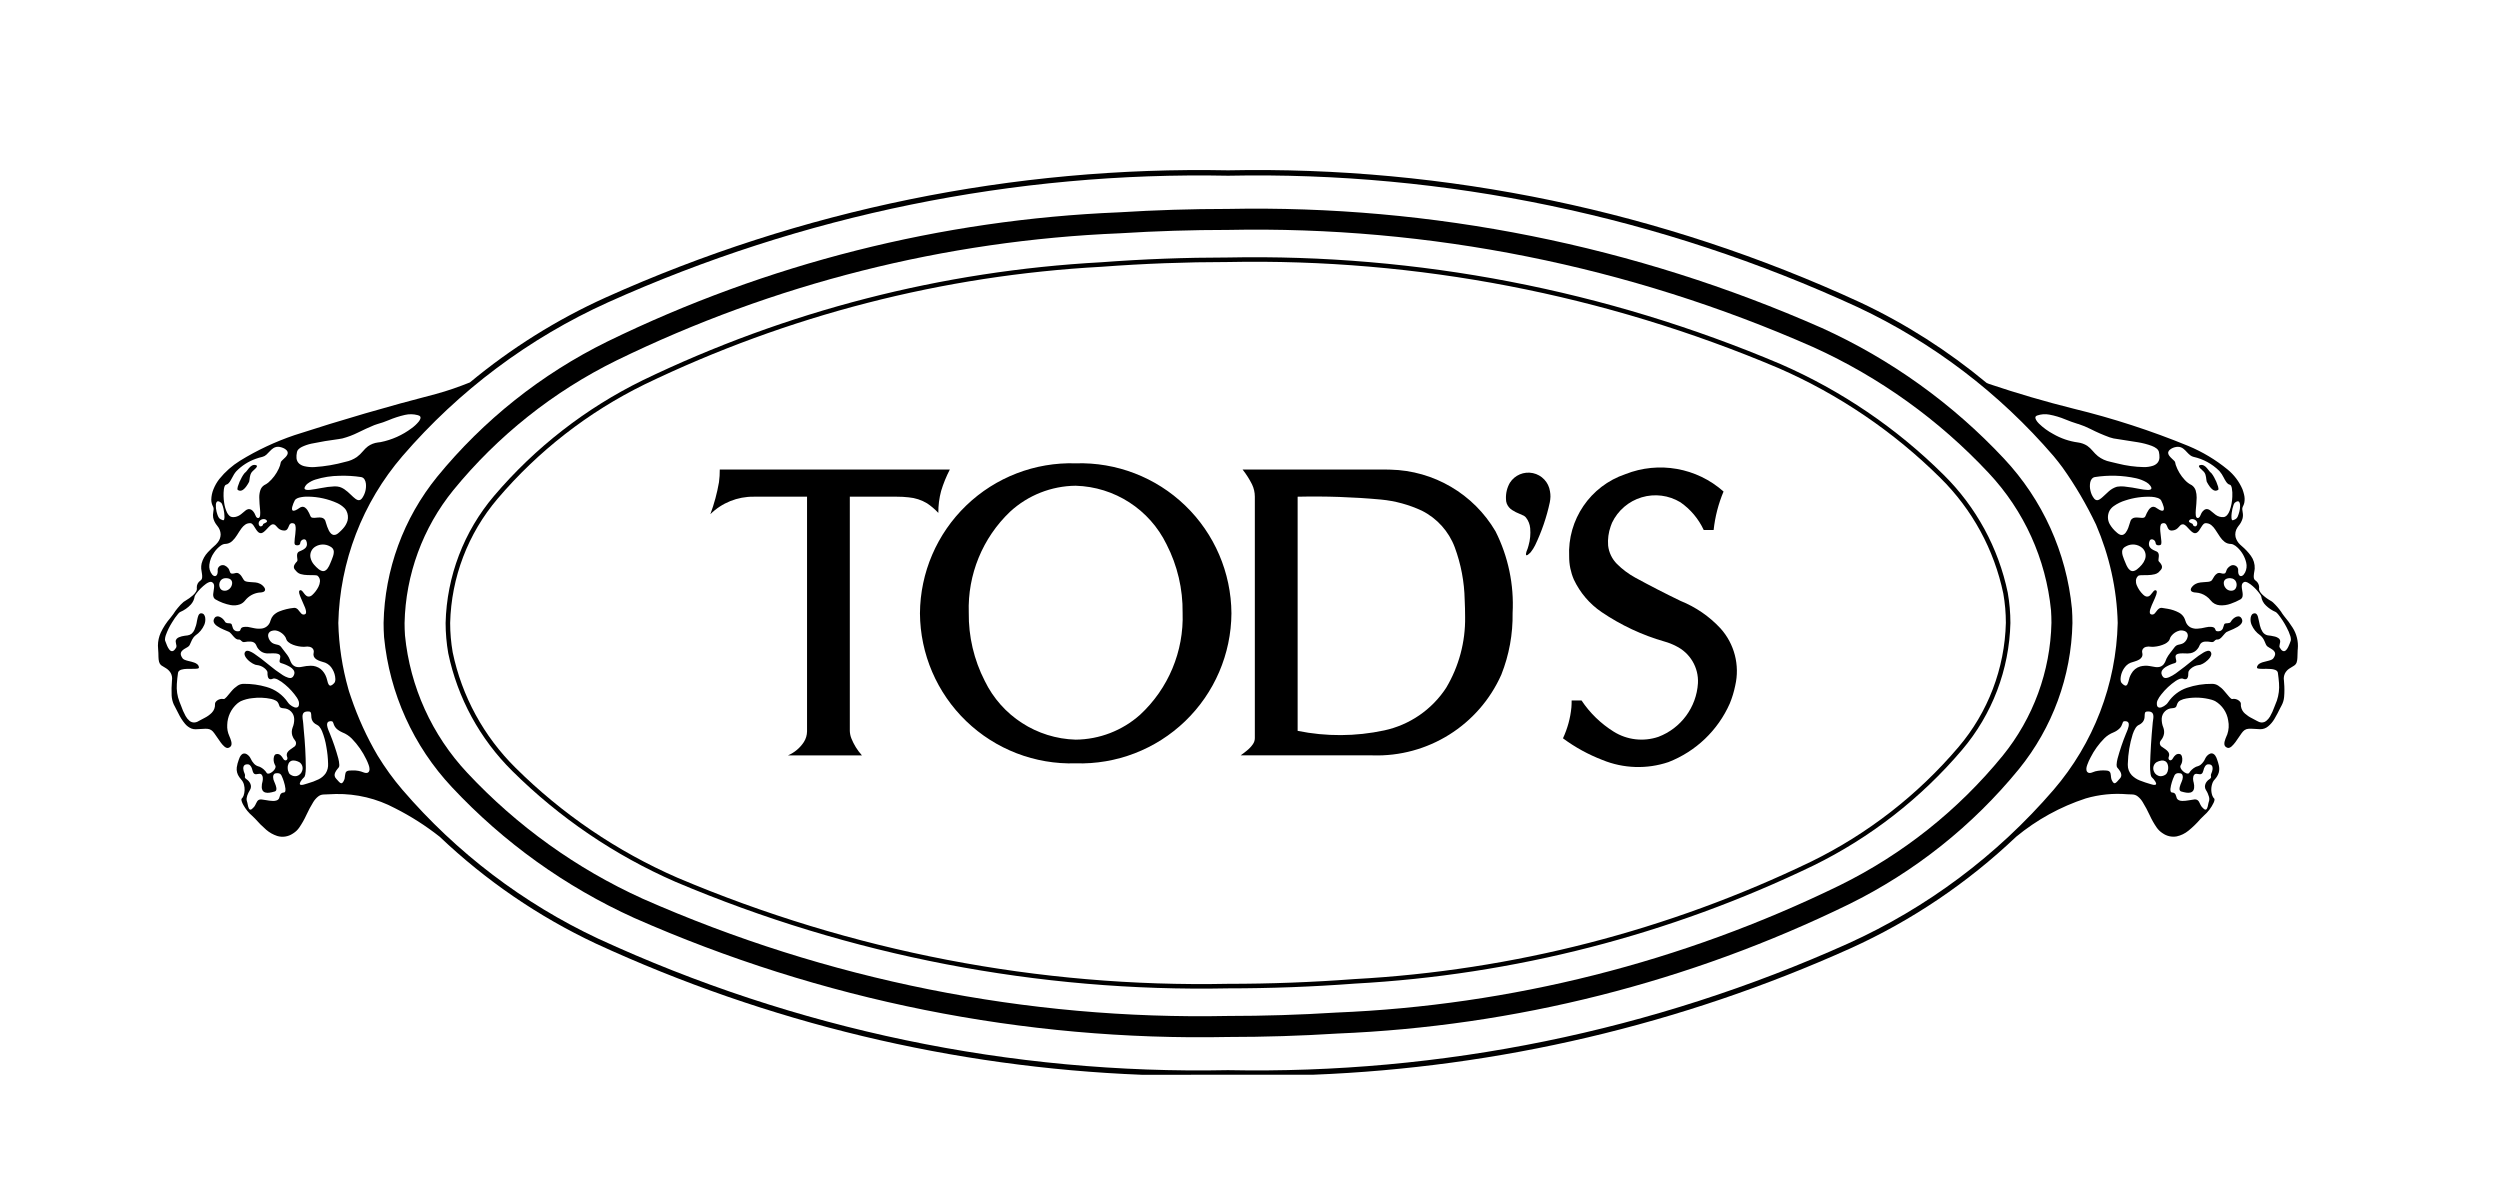<?xml version="1.0" encoding="utf-8"?>
<!-- Generator: Adobe Illustrator 15.0.0, SVG Export Plug-In . SVG Version: 6.00 Build 0)  -->
<!DOCTYPE svg PUBLIC "-//W3C//DTD SVG 1.1//EN" "http://www.w3.org/Graphics/SVG/1.1/DTD/svg11.dtd">
<svg version="1.1" id="图层_1" xmlns="http://www.w3.org/2000/svg" xmlns:xlink="http://www.w3.org/1999/xlink" x="0px" y="0px"
	 width="341.983px" height="163.492px" viewBox="0 0 341.983 163.492" enable-background="new 0 0 341.983 163.492"
	 xml:space="preserve">
<g>
	<path d="M300.841,63.672c-0.029,0.025-0.049,0.063-0.042,0.104l0.032,0.094c0.033,0.06,0.072,0.116,0.117,0.167
		c0.141,0.146,0.286,0.284,0.439,0.413c0.149,0.137,0.257,0.313,0.31,0.504c0.058,0.21,0.097,0.424,0.116,0.639
		c0.007,0.089,0.023,0.175,0.043,0.263l0.042,0.094c0.104,0.199,0.218,0.391,0.352,0.574c0.12,0.18,0.273,0.338,0.449,0.469
		c0.098,0.073,0.214,0.119,0.338,0.134c0.144,0.007,0.286-0.037,0.403-0.123l0.022-0.054l0.007-0.115
		c-0.007-0.094-0.025-0.187-0.052-0.276c-0.134-0.444-0.315-0.873-0.544-1.275c-0.106-0.198-0.228-0.385-0.37-0.559
		c-0.046-0.051-0.098-0.099-0.156-0.139l-0.107-0.117l-0.342-0.428c-0.11-0.14-0.247-0.257-0.403-0.35
		C301.297,63.575,301.05,63.568,300.841,63.672L300.841,63.672z"/>
	<path d="M35.089,63.659c-0.204-0.096-0.444-0.085-0.638,0.033c-0.152,0.093-0.288,0.21-0.401,0.35
		c-0.111,0.136-0.223,0.274-0.329,0.416l-0.112,0.124l-0.042,0.031c-0.044,0.033-0.085,0.071-0.12,0.113
		c-0.142,0.173-0.264,0.36-0.369,0.559c-0.23,0.403-0.413,0.832-0.547,1.275c-0.027,0.089-0.043,0.182-0.05,0.276l0.005,0.115
		l0.047,0.076c0.109,0.076,0.244,0.113,0.379,0.102c0.124-0.016,0.241-0.061,0.34-0.134c0.175-0.131,0.326-0.29,0.448-0.469
		c0.132-0.183,0.249-0.375,0.354-0.574l0.04-0.094c0.021-0.093,0.035-0.185,0.045-0.278c0.018-0.218,0.059-0.431,0.119-0.642
		c0.056-0.185,0.159-0.354,0.303-0.486c0.154-0.129,0.302-0.268,0.44-0.413c0.046-0.051,0.085-0.108,0.119-0.167l0.031-0.094
		C35.151,63.728,35.129,63.684,35.089,63.659L35.089,63.659z"/>
	<path d="M39.039,108.186c-0.008,0.045-0.023,0.087-0.046,0.13c-0.021,0.036-0.053,0.063-0.092,0.08l-0.059,0.012
		c-0.106,0.001-0.209,0.029-0.304,0.081c-0.093,0.052-0.167,0.135-0.207,0.236c-0.036,0.088-0.063,0.176-0.085,0.267
		c-0.02,0.075-0.044,0.151-0.074,0.226c-0.075,0.131-0.197,0.231-0.338,0.276c-0.164,0.057-0.335,0.08-0.505,0.07
		c-0.331-0.013-0.659-0.054-0.983-0.119c-0.194-0.038-0.39-0.065-0.587-0.086c-0.111-0.011-0.225,0.003-0.328,0.042
		c-0.099,0.044-0.182,0.114-0.242,0.205c-0.063,0.094-0.119,0.197-0.164,0.301c-0.062,0.143-0.135,0.282-0.223,0.412
		c-0.05,0.073-0.111,0.14-0.181,0.198c-0.059,0.068-0.127,0.13-0.204,0.183c-0.035,0.024-0.076,0.042-0.119,0.052
		c-0.059,0.013-0.12-0.001-0.165-0.041c-0.039-0.033-0.071-0.075-0.093-0.122c-0.044-0.091-0.077-0.187-0.1-0.286l-0.111-0.529
		l-0.041-0.13c-0.053-0.14-0.071-0.292-0.05-0.441c0.036-0.254,0.114-0.503,0.232-0.734c0.067-0.138,0.144-0.275,0.225-0.408
		c0.163-0.26,0.18-0.587,0.048-0.865c-0.111-0.243-0.289-0.449-0.513-0.596c-0.062-0.039-0.118-0.087-0.168-0.14
		c-0.028-0.031-0.048-0.065-0.061-0.103l-0.005-0.104l0.019-0.112c0.012-0.103-0.003-0.203-0.044-0.298l-0.025-0.055
		c-0.094-0.202-0.151-0.421-0.167-0.644c-0.006-0.106,0.009-0.207,0.045-0.303c0.051-0.127,0.157-0.223,0.289-0.258
		c0.104-0.031,0.213-0.041,0.32-0.031c0.106,0.015,0.203,0.067,0.276,0.143c0.099,0.104,0.175,0.228,0.229,0.363
		c0.045,0.114,0.081,0.229,0.105,0.347c0.023,0.109,0.064,0.213,0.118,0.309c0.039,0.068,0.096,0.125,0.164,0.159
		c0.063,0.029,0.133,0.044,0.203,0.039c0.087-0.005,0.173-0.018,0.258-0.037c0.077-0.015,0.153-0.021,0.231-0.024
		c0.125-0.002,0.242,0.062,0.309,0.166c0.063,0.091,0.102,0.197,0.116,0.306c0.025,0.176,0.018,0.35-0.019,0.522
		c-0.083,0.271-0.122,0.553-0.12,0.834c0.002,0.148,0.037,0.292,0.103,0.425c0.085,0.153,0.229,0.265,0.398,0.306
		c0.166,0.042,0.336,0.052,0.504,0.031c0.243-0.031,0.481-0.083,0.717-0.156c0.068-0.01,0.131-0.039,0.184-0.087
		c0.047-0.046,0.078-0.104,0.09-0.169c0.016-0.091,0.016-0.182,0-0.275c-0.037-0.2-0.099-0.392-0.179-0.579l-0.095-0.226
		c-0.102-0.203-0.159-0.428-0.164-0.652c-0.004-0.105,0.019-0.21,0.064-0.306c0.05-0.104,0.146-0.179,0.261-0.2
		c0.131-0.026,0.263-0.031,0.396-0.016c0.182,0.022,0.339,0.137,0.416,0.299l0.021,0.041c0.123,0.257,0.224,0.519,0.307,0.789
		c0.107,0.322,0.182,0.652,0.222,0.987C39.055,107.987,39.053,108.088,39.039,108.186L39.039,108.186L39.039,108.186z
		 M297.097,106.993c0.091-0.296,0.198-0.586,0.332-0.864l0.003-0.018c0.046-0.107,0.124-0.203,0.225-0.267
		c0.104-0.057,0.218-0.085,0.335-0.082c0.091,0,0.186,0.01,0.276,0.024c0.114,0.021,0.218,0.099,0.264,0.21
		c0.042,0.099,0.068,0.213,0.062,0.324c-0.016,0.216-0.071,0.429-0.166,0.625c-0.101,0.221-0.188,0.456-0.25,0.691
		c-0.029,0.107-0.039,0.213-0.036,0.322c0.007,0.073,0.029,0.143,0.072,0.2c0.039,0.057,0.101,0.096,0.169,0.114l0.045,0.01
		c0.209,0.063,0.42,0.112,0.635,0.146c0.183,0.029,0.361,0.026,0.537-0.006c0.162-0.033,0.303-0.121,0.403-0.25
		c0.078-0.112,0.123-0.242,0.137-0.377c0.025-0.237,0.006-0.475-0.049-0.704l-0.062-0.248c-0.046-0.205-0.046-0.417,0.003-0.621
		c0.022-0.096,0.071-0.184,0.133-0.257c0.068-0.075,0.17-0.117,0.273-0.115c0.092,0.003,0.186,0.015,0.276,0.034
		c0.075,0.016,0.153,0.024,0.231,0.027c0.075,0.002,0.146-0.016,0.208-0.054c0.065-0.042,0.117-0.101,0.153-0.169
		c0.045-0.089,0.081-0.187,0.104-0.285c0.039-0.208,0.117-0.405,0.231-0.583c0.059-0.094,0.137-0.169,0.23-0.223
		c0.046-0.024,0.095-0.039,0.144-0.047c0.117-0.01,0.231,0.003,0.342,0.036c0.146,0.049,0.254,0.167,0.289,0.313
		c0.029,0.121,0.033,0.244,0.014,0.366c-0.029,0.179-0.078,0.358-0.156,0.521c-0.043,0.086-0.068,0.182-0.072,0.28l0.02,0.155
		l0.007,0.092c-0.007,0.041-0.02,0.083-0.046,0.116c-0.035,0.045-0.078,0.088-0.126,0.125l-0.065,0.044
		c-0.137,0.083-0.254,0.19-0.349,0.319c-0.155,0.19-0.243,0.428-0.253,0.677c0,0.163,0.045,0.327,0.133,0.465
		c0.195,0.296,0.335,0.615,0.427,0.952c0.042,0.159,0.052,0.324,0.025,0.485l-0.042,0.146l-0.052,0.175
		c-0.036,0.182-0.075,0.363-0.117,0.54c-0.023,0.088-0.056,0.174-0.098,0.255c-0.023,0.041-0.053,0.075-0.088,0.103
		c-0.046,0.034-0.104,0.047-0.156,0.034c-0.049-0.011-0.098-0.034-0.137-0.063c-0.068-0.05-0.13-0.107-0.188-0.171
		c-0.127-0.119-0.234-0.26-0.31-0.416l-0.182-0.375c-0.046-0.091-0.107-0.174-0.186-0.244c-0.095-0.077-0.208-0.122-0.332-0.125
		l-0.127,0.001c-0.279,0.033-0.56,0.077-0.839,0.13c-0.273,0.05-0.557,0.075-0.833,0.075c-0.149-0.001-0.3-0.029-0.442-0.086
		c-0.124-0.049-0.231-0.142-0.296-0.26c-0.039-0.091-0.068-0.184-0.088-0.28c-0.023-0.085-0.053-0.171-0.092-0.249
		c-0.062-0.125-0.172-0.218-0.306-0.25c-0.062-0.016-0.123-0.029-0.188-0.031c-0.056,0-0.11-0.033-0.14-0.08
		c-0.026-0.039-0.043-0.078-0.049-0.122c-0.02-0.096-0.023-0.194-0.017-0.292C296.934,107.602,297.002,107.292,297.097,106.993
		L297.097,106.993L297.097,106.993z M305.634,68.85l0.077-0.084c0.082-0.068,0.17-0.124,0.268-0.165
		c0.045-0.02,0.094-0.032,0.146-0.032c0.071,0,0.136,0.032,0.179,0.088c0.039,0.051,0.064,0.106,0.081,0.168
		c0.032,0.133,0.049,0.271,0.042,0.409c-0.003,0.257-0.035,0.512-0.101,0.761c-0.056,0.223-0.127,0.441-0.215,0.651
		c-0.045,0.106-0.11,0.203-0.195,0.283c-0.074,0.066-0.159,0.117-0.253,0.154l-0.199,0.078l-0.064,0.01l-0.065-0.035l-0.049-0.08
		c-0.02-0.063-0.029-0.126-0.036-0.189c-0.013-0.232-0.006-0.464,0.029-0.693c0.046-0.381,0.134-0.759,0.261-1.122
		C305.562,68.981,305.598,68.914,305.634,68.85L305.634,68.85L305.634,68.85z M296.687,61.662c0.085-0.107,0.188-0.198,0.306-0.267
		l0.114-0.067c0.244-0.125,0.518-0.197,0.794-0.209c0.289-0.005,0.565,0.093,0.787,0.277c0.176,0.143,0.338,0.3,0.484,0.47
		c0.144,0.16,0.297,0.305,0.466,0.433c0.127,0.092,0.267,0.159,0.42,0.196c1.327,0.293,2.54,0.954,3.507,1.906l0.059,0.062
		c0.218,0.255,0.399,0.535,0.55,0.837c0.104,0.211,0.221,0.416,0.352,0.613c0.074,0.113,0.165,0.212,0.272,0.292
		c0.075,0.05,0.153,0.084,0.238,0.102l0.084,0.048l0.078,0.103c0.046,0.094,0.081,0.197,0.101,0.303
		c0.072,0.39,0.092,0.788,0.068,1.184c-0.022,0.651-0.143,1.296-0.364,1.909c-0.078,0.224-0.198,0.431-0.348,0.612
		c-0.098,0.114-0.225,0.2-0.364,0.246l-0.114,0.023c-0.391,0.031-0.774-0.082-1.09-0.312c-0.208-0.155-0.413-0.318-0.608-0.492
		l-0.146-0.12c-0.11-0.086-0.24-0.145-0.374-0.167c-0.159-0.02-0.318,0.024-0.449,0.121c-0.143,0.109-0.264,0.246-0.354,0.404
		c-0.068,0.12-0.127,0.247-0.176,0.379c-0.032,0.106-0.101,0.201-0.191,0.264c-0.049,0.037-0.107,0.055-0.17,0.051
		c-0.058-0.005-0.113-0.035-0.149-0.082c-0.042-0.05-0.068-0.111-0.081-0.175l-0.022-0.119c-0.02-0.239-0.02-0.479,0.003-0.717
		c0.062-0.564,0.098-1.132,0.117-1.701c0.003-0.329-0.042-0.659-0.134-0.976c-0.098-0.295-0.282-0.551-0.54-0.725
		c-0.364-0.177-0.687-0.42-0.956-0.72c-0.55-0.589-0.973-1.287-1.233-2.053c-0.039-0.117-0.068-0.239-0.084-0.362l-0.026-0.071
		l-0.098-0.122c-0.11-0.114-0.228-0.224-0.348-0.332c-0.131-0.116-0.248-0.249-0.349-0.393c-0.064-0.089-0.104-0.19-0.123-0.299
		C296.574,61.891,296.613,61.762,296.687,61.662L296.687,61.662L296.687,61.662z M300.552,71.745
		c-0.013,0.063-0.042,0.125-0.085,0.177c-0.059,0.071-0.149,0.104-0.24,0.082c-0.102-0.023-0.188-0.086-0.241-0.178
		c-0.016-0.032-0.025-0.068-0.022-0.106l-0.039-0.056l-0.107-0.059c-0.078-0.035-0.159-0.073-0.234-0.114
		c-0.042-0.022-0.078-0.05-0.11-0.083l-0.046-0.078c-0.006-0.03-0.003-0.063,0.014-0.092c0.025-0.049,0.064-0.094,0.106-0.129
		c0.137-0.094,0.307-0.127,0.466-0.091c0.191,0.032,0.367,0.145,0.479,0.31C300.569,71.452,300.591,71.603,300.552,71.745
		L300.552,71.745L300.552,71.745z M295.633,68.459c0.143,0.279,0.26,0.571,0.342,0.875c0.025,0.096,0.035,0.192,0.032,0.291
		c-0.003,0.045-0.013,0.091-0.032,0.132c-0.023,0.056-0.075,0.095-0.134,0.104c-0.052,0.007-0.101,0.006-0.153-0.006
		c-0.106-0.027-0.211-0.07-0.312-0.125c-0.124-0.068-0.244-0.145-0.361-0.226c-0.101-0.086-0.228-0.144-0.358-0.172
		c-0.149-0.024-0.302,0.011-0.423,0.097c-0.127,0.089-0.237,0.2-0.321,0.331c-0.176,0.268-0.319,0.551-0.434,0.851
		c-0.035,0.097-0.113,0.167-0.208,0.198c-0.084,0.025-0.172,0.035-0.257,0.033c-0.163-0.007-0.318-0.02-0.479-0.038
		c-0.166-0.021-0.338-0.021-0.504-0.001c-0.149,0.019-0.293,0.081-0.406,0.181c-0.072,0.069-0.134,0.151-0.173,0.242
		c-0.101,0.333-0.208,0.665-0.325,0.992c-0.085,0.222-0.195,0.433-0.335,0.628c-0.075,0.109-0.176,0.199-0.293,0.266
		c-0.14,0.077-0.303,0.089-0.452,0.039c-0.144-0.049-0.276-0.127-0.394-0.229l-0.111-0.096c-0.38-0.32-0.702-0.703-0.949-1.133
		c-0.313-0.564-0.322-1.243-0.033-1.817c0.144-0.255,0.339-0.473,0.576-0.641c0.491-0.347,1.031-0.611,1.604-0.783
		c1.162-0.382,2.389-0.551,3.608-0.493c0.283,0.017,0.566,0.073,0.833,0.164c0.123,0.042,0.234,0.105,0.328,0.188
		C295.562,68.35,295.597,68.401,295.633,68.459L295.633,68.459L295.633,68.459z M293.06,89.378l-0.01-0.06
		c-0.056-0.194-0.02-0.408,0.101-0.573c0.098-0.127,0.234-0.216,0.391-0.255c0.225-0.055,0.458-0.065,0.687-0.022
		c0.146,0.016,0.286,0.018,0.429,0.001c0.521-0.038,1.031-0.174,1.504-0.4c0.179-0.089,0.341-0.211,0.478-0.359
		c0.078-0.086,0.134-0.187,0.169-0.298c0.039-0.156,0.117-0.306,0.222-0.431c0.276-0.352,0.664-0.602,1.103-0.717
		c0.063-0.012,0.131-0.023,0.195-0.028c0.179-0.005,0.358,0.026,0.527,0.086c0.143,0.054,0.26,0.151,0.342,0.282
		c0.071,0.145,0.098,0.307,0.068,0.465c-0.063,0.35-0.254,0.657-0.534,0.869c-0.146,0.099-0.306,0.163-0.481,0.197
		c-0.117,0.022-0.234,0.052-0.348,0.081c-0.149,0.047-0.283,0.133-0.384,0.252c-0.215,0.291-0.437,0.581-0.664,0.862
		c-0.188,0.236-0.354,0.491-0.491,0.761l-0.065,0.161c-0.068,0.221-0.175,0.428-0.318,0.613c-0.188,0.236-0.472,0.379-0.777,0.394
		c-0.131,0.01-0.257,0.005-0.384-0.015l-0.752-0.132c-0.433-0.075-0.878-0.057-1.305,0.056c-0.517,0.153-0.95,0.506-1.207,0.978
		c-0.098,0.164-0.179,0.34-0.247,0.521c-0.059,0.2-0.113,0.4-0.166,0.605c-0.029,0.109-0.068,0.218-0.12,0.32
		c-0.026,0.049-0.059,0.096-0.095,0.135c-0.059,0.052-0.14,0.075-0.215,0.057c-0.059-0.013-0.116-0.037-0.165-0.073
		c-0.124-0.083-0.234-0.183-0.332-0.294c-0.046-0.057-0.078-0.122-0.098-0.194c-0.039-0.146-0.052-0.297-0.036-0.449
		c0.056-0.659,0.335-1.275,0.801-1.746c0.162-0.159,0.357-0.286,0.572-0.371c0.183-0.061,0.364-0.119,0.553-0.173
		c0.222-0.063,0.433-0.151,0.632-0.265c0.143-0.084,0.263-0.203,0.351-0.348C293.07,89.72,293.095,89.545,293.06,89.378
		L293.06,89.378L293.06,89.378z M285.932,65.969c0.035-0.173,0.11-0.336,0.221-0.477c0.095-0.119,0.231-0.2,0.384-0.23
		c1.884-0.297,3.813-0.243,5.681,0.163c0.491,0.112,0.96,0.294,1.396,0.543c0.222,0.127,0.41,0.297,0.557,0.503
		c0.042,0.063,0.081,0.131,0.11,0.205l0.017,0.106c0.003,0.065-0.029,0.127-0.085,0.161l-0.12,0.05
		c-0.104,0.023-0.208,0.033-0.315,0.028c-0.339-0.018-0.667-0.06-0.999-0.125c-0.735-0.149-1.478-0.266-2.222-0.348
		c-0.3-0.029-0.596-0.022-0.892,0.022l-0.179,0.042c-0.371,0.127-0.706,0.325-0.999,0.583c-0.3,0.262-0.589,0.532-0.875,0.807
		c-0.134,0.125-0.277,0.233-0.43,0.326c-0.085,0.05-0.179,0.081-0.273,0.093c-0.117,0.011-0.234-0.025-0.325-0.1l-0.11-0.108
		c-0.258-0.319-0.43-0.695-0.515-1.094C285.864,66.742,285.857,66.35,285.932,65.969L285.932,65.969L285.932,65.969z
		 M291.898,78.105c-0.186,0.049-0.38,0.007-0.526-0.11c-0.137-0.108-0.251-0.242-0.335-0.391c-0.102-0.173-0.192-0.354-0.261-0.541
		c-0.153-0.341-0.286-0.691-0.403-1.045c-0.056-0.174-0.081-0.357-0.081-0.539c0-0.25,0.123-0.483,0.328-0.625
		c0.068-0.049,0.14-0.092,0.215-0.126c0.703-0.39,1.571-0.306,2.189,0.209c0.452,0.391,0.605,1.023,0.394,1.58
		c-0.101,0.268-0.244,0.515-0.43,0.731c-0.201,0.238-0.426,0.456-0.673,0.646C292.191,77.99,292.051,78.062,291.898,78.105
		L291.898,78.105L291.898,78.105z M278.439,57.04c0.017-0.054,0.053-0.103,0.102-0.136c0.039-0.028,0.078-0.048,0.123-0.063
		c0.534-0.186,1.104-0.229,1.659-0.126c0.759,0.14,1.493,0.362,2.206,0.66c0.54,0.225,1.093,0.424,1.652,0.596l0.141,0.035
		c0.56,0.183,1.109,0.409,1.64,0.677c0.846,0.434,1.721,0.814,2.615,1.14c0.176,0.058,0.358,0.107,0.537,0.151l3.338,0.524
		c0.647,0.104,1.281,0.27,1.896,0.495c0.24,0.088,0.462,0.21,0.664,0.363c0.11,0.085,0.201,0.195,0.263,0.319
		c0.023,0.045,0.039,0.094,0.049,0.144c0.059,0.257,0.085,0.521,0.075,0.783c-0.01,0.272-0.107,0.533-0.29,0.736
		c-0.162,0.172-0.374,0.302-0.598,0.376c-0.404,0.128-0.827,0.19-1.253,0.182c-1.207-0.025-2.407-0.189-3.572-0.486l-1.002-0.239
		c-0.621-0.119-1.207-0.384-1.705-0.773c-0.267-0.223-0.511-0.47-0.731-0.737c-0.212-0.256-0.459-0.484-0.729-0.678
		c-0.381-0.243-0.811-0.397-1.26-0.456c-1.2-0.16-2.355-0.557-3.402-1.164c-0.71-0.38-1.363-0.855-1.939-1.414
		c-0.159-0.154-0.293-0.325-0.403-0.515c-0.036-0.067-0.065-0.141-0.081-0.216C278.423,57.161,278.423,57.099,278.439,57.04
		L278.439,57.04L278.439,57.04z M40.614,61.894l0.014-0.074c0.029-0.128,0.091-0.246,0.183-0.341c0.134-0.14,0.294-0.255,0.47-0.34
		c0.416-0.201,0.853-0.351,1.305-0.449c1.243-0.256,2.496-0.467,3.756-0.629l0.495-0.086c0.747-0.198,1.47-0.472,2.159-0.817
		c0.717-0.358,1.448-0.689,2.189-0.999c0.146-0.057,0.295-0.106,0.447-0.153c0.511-0.139,1.015-0.314,1.505-0.52
		c0.728-0.309,1.482-0.554,2.251-0.73c0.572-0.132,1.167-0.123,1.737,0.028l0.161,0.056c0.065,0.02,0.123,0.055,0.17,0.103
		c0.044,0.048,0.068,0.113,0.07,0.18c0,0.069-0.013,0.137-0.04,0.199c-0.053,0.129-0.124,0.251-0.214,0.358
		c-0.281,0.34-0.607,0.644-0.965,0.899c-1.254,0.943-2.705,1.592-4.243,1.899c-0.123,0.021-0.247,0.036-0.371,0.048
		c-0.496,0.061-0.966,0.246-1.37,0.535c-0.249,0.197-0.476,0.418-0.676,0.663c-0.246,0.298-0.524,0.564-0.834,0.795
		c-0.464,0.319-0.991,0.541-1.546,0.651c-1.39,0.388-2.815,0.63-4.255,0.723c-0.465,0.026-0.932-0.015-1.387-0.122
		c-0.251-0.059-0.488-0.175-0.689-0.34c-0.218-0.192-0.352-0.462-0.377-0.75C40.538,62.419,40.557,62.153,40.614,61.894
		L40.614,61.894L40.614,61.894z M49.585,68.076l-0.106,0.137c-0.059,0.076-0.137,0.136-0.225,0.176
		c-0.098,0.042-0.208,0.046-0.308,0.015c-0.119-0.038-0.231-0.1-0.331-0.175c-0.21-0.162-0.409-0.34-0.596-0.528
		c-0.292-0.295-0.61-0.564-0.95-0.8c-0.187-0.122-0.388-0.218-0.601-0.287c-0.231-0.061-0.47-0.088-0.71-0.08
		c-0.608,0.027-1.213,0.101-1.811,0.225c-0.512,0.104-1.027,0.186-1.546,0.25c-0.15,0.017-0.301,0.017-0.451,0.004
		c-0.057-0.008-0.113-0.022-0.167-0.045c-0.035-0.014-0.065-0.037-0.09-0.064c-0.026-0.036-0.041-0.076-0.039-0.12l0.017-0.106
		c0.093-0.215,0.24-0.401,0.426-0.54c0.315-0.233,0.665-0.413,1.038-0.533c1.077-0.336,2.202-0.51,3.331-0.521
		c0.987-0.029,1.975,0.03,2.948,0.179c0.189,0.037,0.352,0.154,0.449,0.319c0.105,0.178,0.17,0.378,0.19,0.586
		C50.121,66.837,49.956,67.512,49.585,68.076L49.585,68.076L49.585,68.076z M39.983,69.311c0.082-0.295,0.193-0.581,0.336-0.852
		c0.045-0.084,0.11-0.156,0.188-0.206c0.129-0.086,0.273-0.149,0.426-0.187c0.402-0.099,0.817-0.142,1.231-0.129
		c1.369,0.02,2.717,0.319,3.965,0.881c0.372,0.172,0.71,0.407,1,0.695c0.103,0.106,0.188,0.229,0.258,0.359
		c0.214,0.417,0.269,0.898,0.154,1.353c-0.125,0.411-0.342,0.789-0.637,1.101c-0.157,0.175-0.325,0.342-0.502,0.497
		c-0.117,0.119-0.255,0.217-0.406,0.291c-0.119,0.055-0.246,0.075-0.372,0.057c-0.125-0.025-0.239-0.084-0.33-0.172
		c-0.128-0.125-0.233-0.271-0.312-0.431c-0.164-0.34-0.295-0.694-0.396-1.057L44.5,71.224c-0.091-0.213-0.281-0.366-0.51-0.409
		c-0.157-0.031-0.314-0.037-0.472-0.021l-0.514,0.044c-0.09,0.005-0.181,0-0.27-0.017c-0.069-0.012-0.131-0.044-0.184-0.091
		c-0.036-0.033-0.063-0.075-0.08-0.12c-0.109-0.291-0.249-0.57-0.417-0.832c-0.086-0.13-0.195-0.246-0.322-0.339
		c-0.124-0.093-0.282-0.131-0.437-0.106c-0.133,0.028-0.256,0.086-0.362,0.172c-0.162,0.118-0.334,0.22-0.52,0.302
		c-0.066,0.029-0.137,0.048-0.21,0.059c-0.04,0.005-0.081,0.002-0.119-0.009c-0.05-0.016-0.09-0.05-0.112-0.098
		c-0.018-0.041-0.028-0.086-0.029-0.132C39.94,69.519,39.954,69.413,39.983,69.311L39.983,69.311L39.983,69.311z M42.935,89.813
		c0.07,0.149,0.182,0.276,0.32,0.366c0.186,0.119,0.386,0.213,0.597,0.276l0.649,0.202c0.413,0.177,0.754,0.484,0.973,0.878
		c0.246,0.41,0.386,0.877,0.402,1.357c0.002,0.127-0.015,0.25-0.053,0.373c-0.019,0.055-0.048,0.104-0.085,0.151
		c-0.092,0.107-0.196,0.202-0.311,0.283c-0.053,0.038-0.111,0.065-0.172,0.082c-0.059,0.016-0.119,0.011-0.172-0.017
		c-0.044-0.026-0.082-0.062-0.11-0.104c-0.048-0.073-0.086-0.151-0.113-0.232c-0.058-0.186-0.109-0.373-0.154-0.56l-0.062-0.202
		c-0.151-0.449-0.422-0.849-0.785-1.153c-0.391-0.298-0.869-0.454-1.357-0.444c-0.403,0.008-0.801,0.056-1.193,0.145l-0.172,0.031
		c-0.238,0.039-0.483,0.021-0.713-0.054c-0.239-0.093-0.438-0.265-0.565-0.486c-0.083-0.143-0.151-0.294-0.203-0.452
		c-0.088-0.228-0.207-0.446-0.351-0.643l-0.765-1l-0.102-0.141c-0.094-0.121-0.225-0.205-0.371-0.248
		c-0.117-0.034-0.232-0.06-0.351-0.083c-0.177-0.037-0.344-0.103-0.495-0.2c-0.279-0.212-0.469-0.519-0.533-0.869
		c-0.03-0.163-0.002-0.336,0.083-0.483c0.075-0.122,0.192-0.213,0.326-0.264c0.17-0.06,0.351-0.091,0.53-0.086
		c0.272,0.026,0.534,0.12,0.761,0.269c0.269,0.163,0.492,0.385,0.655,0.652c0.047,0.08,0.083,0.166,0.104,0.255
		c0.05,0.155,0.142,0.293,0.265,0.397c0.202,0.172,0.433,0.306,0.683,0.396c0.472,0.177,0.97,0.271,1.475,0.276l0.153-0.013
		c0.222-0.039,0.451-0.033,0.67,0.018c0.156,0.038,0.297,0.124,0.399,0.249c0.126,0.167,0.165,0.384,0.108,0.584
		C42.859,89.484,42.872,89.656,42.935,89.813L42.935,89.813L42.935,89.813z M43.588,77.858c-0.228-0.182-0.436-0.388-0.625-0.61
		c-0.257-0.291-0.43-0.646-0.502-1.028c-0.091-0.591,0.194-1.176,0.716-1.468c0.597-0.345,1.332-0.354,1.938-0.023
		c0.149,0.064,0.281,0.163,0.388,0.29c0.104,0.139,0.161,0.309,0.159,0.484c-0.004,0.193-0.037,0.386-0.1,0.569
		c-0.115,0.336-0.242,0.667-0.385,0.992c-0.094,0.251-0.221,0.492-0.378,0.71c-0.083,0.116-0.193,0.213-0.318,0.284
		c-0.146,0.077-0.315,0.088-0.47,0.034C43.856,78.04,43.713,77.96,43.588,77.858L43.588,77.858L43.588,77.858z M30.623,66.936
		c0.017-0.134,0.048-0.265,0.093-0.394c0.021-0.054,0.049-0.106,0.082-0.152l0.118-0.084c0.135-0.031,0.257-0.1,0.352-0.201
		c0.115-0.123,0.215-0.259,0.294-0.408l0.442-0.796c0.093-0.155,0.203-0.304,0.325-0.439c0.746-0.764,1.655-1.346,2.661-1.702
		c0.295-0.107,0.598-0.196,0.903-0.265c0.203-0.051,0.388-0.152,0.542-0.291c0.167-0.152,0.326-0.312,0.474-0.48
		c0.142-0.16,0.302-0.298,0.48-0.418c0.265-0.172,0.589-0.231,0.898-0.165c0.193,0.038,0.379,0.102,0.557,0.187
		c0.135,0.069,0.255,0.159,0.363,0.268c0.078,0.078,0.13,0.18,0.149,0.289c0.014,0.105-0.005,0.21-0.051,0.306
		c-0.065,0.128-0.148,0.247-0.25,0.348c-0.143,0.146-0.291,0.288-0.444,0.426c-0.052,0.048-0.101,0.102-0.146,0.16l-0.053,0.109
		c-0.05,0.307-0.147,0.604-0.284,0.883c-0.335,0.729-0.826,1.381-1.436,1.905c-0.17,0.138-0.356,0.254-0.556,0.348
		c-0.247,0.162-0.432,0.403-0.522,0.687c-0.105,0.328-0.155,0.671-0.147,1.014c0.014,0.569,0.052,1.136,0.113,1.701
		c0.023,0.238,0.024,0.478,0.003,0.717c-0.007,0.081-0.028,0.162-0.064,0.236c-0.023,0.046-0.06,0.087-0.105,0.114
		c-0.057,0.03-0.125,0.035-0.186,0.011c-0.071-0.029-0.134-0.08-0.18-0.143c-0.036-0.048-0.061-0.102-0.079-0.158
		c-0.086-0.25-0.224-0.481-0.405-0.675c-0.102-0.108-0.23-0.185-0.372-0.221c-0.145-0.03-0.296-0.008-0.425,0.063
		c-0.053,0.027-0.104,0.061-0.152,0.095l-0.624,0.517c-0.218,0.179-0.475,0.308-0.75,0.375c-0.155,0.033-0.313,0.044-0.469,0.032
		c-0.145-0.016-0.279-0.079-0.386-0.177c-0.139-0.129-0.251-0.282-0.333-0.452c-0.196-0.42-0.329-0.866-0.389-1.325
		C30.567,68.169,30.552,67.548,30.623,66.936L30.623,66.936L30.623,66.936z M36.528,71.299c0.001,0.033-0.01,0.063-0.031,0.089
		l-0.091,0.081c-0.07,0.042-0.143,0.079-0.217,0.11l-0.146,0.072l-0.057,0.068c0.003,0.039-0.006,0.075-0.024,0.106
		c-0.057,0.101-0.157,0.167-0.271,0.183c-0.082,0.009-0.165-0.028-0.214-0.095c-0.037-0.05-0.065-0.108-0.078-0.169
		c-0.053-0.198,0.012-0.408,0.166-0.542c0.172-0.159,0.41-0.226,0.641-0.183c0.071,0.016,0.138,0.046,0.196,0.089
		c0.037,0.028,0.069,0.063,0.097,0.101L36.528,71.299L36.528,71.299L36.528,71.299z M30.168,71.028
		c-0.124-0.068-0.226-0.174-0.288-0.301c-0.081-0.161-0.146-0.329-0.19-0.503l-0.065-0.228c-0.082-0.315-0.115-0.642-0.095-0.968
		c0.007-0.092,0.025-0.185,0.059-0.271c0.021-0.051,0.05-0.095,0.089-0.133c0.045-0.039,0.104-0.06,0.165-0.055
		c0.06,0.005,0.121,0.022,0.174,0.05c0.079,0.041,0.155,0.089,0.224,0.147l0.047,0.043c0.034,0.045,0.065,0.096,0.087,0.15
		c0.089,0.219,0.158,0.445,0.206,0.676c0.081,0.36,0.124,0.728,0.128,1.098c-0.001,0.09-0.012,0.18-0.03,0.268l-0.045,0.112
		l-0.045,0.046l-0.102,0.002C30.376,71.125,30.27,71.08,30.168,71.028L30.168,71.028L30.168,71.028z M40.285,96.758
		c-0.233-0.085-0.448-0.208-0.633-0.373c-0.103-0.089-0.193-0.189-0.27-0.301c-0.696-1.036-1.744-1.791-2.95-2.121
		c-0.996-0.285-2.024-0.428-3.061-0.418c-0.303-0.01-0.602,0.073-0.855,0.241c-0.314,0.208-0.598,0.459-0.842,0.75L31,95.338
		c-0.07,0.082-0.146,0.155-0.233,0.22l-0.101,0.057c-0.033,0.011-0.069,0.015-0.104,0.006c-0.147-0.034-0.302-0.028-0.447,0.013
		c-0.21,0.05-0.402,0.159-0.552,0.315c-0.072,0.073-0.122,0.163-0.145,0.264l-0.006,0.115c0.026,0.442-0.142,0.872-0.453,1.183
		c-0.278,0.273-0.596,0.504-0.945,0.678l-0.784,0.415l-0.042,0.024c-0.187,0.122-0.4,0.192-0.623,0.203
		c-0.238,0.003-0.469-0.08-0.649-0.234c-0.215-0.184-0.395-0.405-0.53-0.654c-0.251-0.458-0.46-0.935-0.628-1.43
		c-0.063-0.177-0.132-0.353-0.209-0.525c-0.299-0.77-0.42-1.598-0.359-2.42c0.033-0.516,0.086-1.028,0.164-1.541
		c0.019-0.114,0.082-0.216,0.176-0.285c0.089-0.067,0.192-0.116,0.299-0.145c0.235-0.062,0.476-0.096,0.717-0.099l1.145-0.01
		c0.113-0.001,0.225-0.01,0.337-0.031l0.108-0.038l0.059-0.044l0.018-0.059c-0.008-0.179-0.091-0.345-0.231-0.454
		c-0.121-0.098-0.255-0.174-0.404-0.223c-0.262-0.091-0.529-0.166-0.801-0.222c-0.18-0.039-0.357-0.096-0.527-0.166
		c-0.081-0.034-0.157-0.082-0.22-0.14l-0.041-0.041c-0.104-0.13-0.186-0.28-0.236-0.441c-0.061-0.197-0.017-0.413,0.119-0.567
		c0.097-0.112,0.21-0.208,0.337-0.285l0.441-0.258l0.122-0.086c0.071-0.055,0.129-0.124,0.172-0.202
		c0.063-0.12,0.122-0.244,0.17-0.373c0.09-0.234,0.21-0.458,0.359-0.664c0.082-0.101,0.173-0.197,0.274-0.278
		c0.524-0.358,0.939-0.854,1.194-1.438c0.141-0.327,0.183-0.688,0.122-1.039c-0.025-0.134-0.08-0.261-0.162-0.373
		c-0.045-0.059-0.107-0.104-0.176-0.132c-0.076-0.032-0.16-0.045-0.243-0.041c-0.091,0.01-0.175,0.054-0.232,0.124
		c-0.056,0.068-0.102,0.144-0.129,0.228c-0.06,0.165-0.105,0.336-0.137,0.51l-0.039,0.18c-0.06,0.421-0.177,0.83-0.344,1.22
		c-0.09,0.206-0.225,0.388-0.396,0.534c-0.157,0.122-0.341,0.2-0.54,0.228c-0.126,0.021-0.254,0.036-0.383,0.047
		c-0.276,0.033-0.544,0.103-0.801,0.207c-0.119,0.049-0.225,0.122-0.314,0.217c-0.092,0.101-0.14,0.235-0.132,0.372
		c0.005,0.104,0.023,0.21,0.051,0.313c0.022,0.086,0.041,0.171,0.053,0.259c0.008,0.06,0.005,0.122-0.012,0.182l-0.017,0.041
		c-0.072,0.137-0.163,0.26-0.269,0.373c-0.059,0.059-0.131,0.106-0.211,0.132c-0.088,0.027-0.184,0.018-0.264-0.028
		c-0.078-0.047-0.147-0.104-0.202-0.176c-0.117-0.153-0.216-0.315-0.292-0.494c-0.102-0.233-0.193-0.47-0.279-0.713
		c-0.021-0.073-0.031-0.151-0.023-0.229c0.012-0.177,0.048-0.35,0.106-0.516c0.22-0.62,0.509-1.209,0.86-1.765
		c0.248-0.423,0.534-0.826,0.852-1.201c0.055-0.063,0.116-0.123,0.182-0.177l0.078-0.046c0.556-0.233,1.056-0.584,1.465-1.027
		c0.277-0.307,0.455-0.69,0.513-1.098l0.025-0.082c0.044-0.093,0.098-0.182,0.159-0.265c0.386-0.528,0.85-0.995,1.375-1.383
		c0.132-0.094,0.274-0.172,0.426-0.23c0.068-0.026,0.142-0.041,0.216-0.042c0.041,0,0.081,0.007,0.12,0.022
		c0.115,0.044,0.211,0.126,0.27,0.234c0.051,0.099,0.076,0.208,0.076,0.318c0,0.175-0.018,0.35-0.052,0.521
		c-0.039,0.198-0.064,0.399-0.08,0.602c-0.01,0.137,0.011,0.276,0.056,0.406c0.048,0.121,0.134,0.223,0.243,0.291
		c0.648,0.381,1.356,0.647,2.096,0.787c0.419,0.078,0.852,0.046,1.255-0.096c0.29-0.11,0.543-0.299,0.728-0.546
		c0.47-0.59,1.151-0.974,1.9-1.069l0.106-0.006c0.144-0.002,0.286-0.025,0.424-0.066c0.073-0.021,0.139-0.057,0.195-0.104
		c0.077-0.066,0.116-0.169,0.098-0.269c-0.014-0.085-0.045-0.165-0.093-0.235c-0.139-0.208-0.327-0.379-0.549-0.497l-0.05-0.025
		c-0.19-0.098-0.396-0.159-0.608-0.182c-0.282-0.029-0.565-0.051-0.847-0.063c-0.153-0.008-0.302-0.031-0.447-0.07
		c-0.083-0.021-0.159-0.059-0.228-0.111c-0.039-0.03-0.072-0.068-0.097-0.112c-0.1-0.182-0.211-0.357-0.327-0.527
		c-0.089-0.124-0.195-0.233-0.321-0.319c-0.137-0.097-0.313-0.127-0.475-0.083c-0.13,0.041-0.261,0.067-0.395,0.078
		c-0.064,0.005-0.127,0-0.188-0.021c-0.059-0.02-0.109-0.063-0.14-0.119c-0.027-0.046-0.048-0.096-0.063-0.148
		c-0.031-0.096-0.065-0.19-0.105-0.282l-0.086-0.146c-0.126-0.167-0.293-0.3-0.481-0.388c-0.188-0.084-0.402-0.082-0.589,0.004
		c-0.186,0.085-0.325,0.249-0.382,0.446c-0.015,0.052-0.018,0.105-0.013,0.159c0.02,0.168,0.009,0.341-0.037,0.506
		c-0.023,0.083-0.066,0.162-0.125,0.229c-0.081,0.091-0.211,0.122-0.327,0.081c-0.083-0.033-0.162-0.083-0.223-0.152l-0.049-0.052
		c-0.302-0.379-0.439-0.866-0.38-1.348c0.076-0.598,0.3-1.167,0.651-1.659c0.249-0.375,0.563-0.7,0.931-0.96
		c0.125-0.087,0.262-0.152,0.408-0.193l0.15-0.02c0.372,0,0.727-0.143,0.996-0.398c0.254-0.241,0.472-0.516,0.653-0.813
		c0.194-0.317,0.398-0.628,0.614-0.93c0.141-0.195,0.313-0.366,0.511-0.504c0.217-0.15,0.484-0.217,0.745-0.19
		c0.069,0.014,0.132,0.044,0.182,0.088c0.079,0.066,0.149,0.143,0.206,0.226c0.113,0.167,0.221,0.337,0.325,0.51
		c0.082,0.132,0.177,0.255,0.286,0.365c0.077,0.076,0.171,0.13,0.276,0.16c0.08,0.019,0.164,0.018,0.244-0.005
		c0.11-0.039,0.213-0.1,0.302-0.175c0.167-0.142,0.323-0.297,0.468-0.461c0.124-0.143,0.259-0.276,0.402-0.399
		c0.07-0.059,0.147-0.106,0.23-0.138l0.112-0.023c0.115-0.006,0.228,0.03,0.315,0.104c0.072,0.061,0.138,0.127,0.197,0.199
		c0.092,0.11,0.193,0.214,0.304,0.306c0.202,0.155,0.449,0.239,0.703,0.243l0.094,0.002c0.15-0.006,0.289-0.083,0.372-0.207
		c0.061-0.086,0.11-0.179,0.146-0.277c0.037-0.097,0.08-0.192,0.127-0.283c0.034-0.064,0.08-0.122,0.135-0.168
		c0.068-0.054,0.156-0.08,0.244-0.076c0.068,0.001,0.134,0.015,0.198,0.033c0.067,0.017,0.124,0.06,0.164,0.117
		c0.041,0.062,0.069,0.129,0.083,0.201c0.033,0.16,0.044,0.321,0.037,0.482c-0.025,0.434-0.068,0.868-0.129,1.296
		c-0.023,0.18-0.036,0.36-0.036,0.542c0,0.058,0.008,0.115,0.021,0.171l0.056,0.1l0.068,0.044c0.083,0.033,0.175,0.048,0.266,0.046
		c0.082,0,0.163-0.021,0.234-0.059c0.084-0.046,0.138-0.132,0.141-0.227c0.01-0.268,0.208-0.491,0.472-0.533
		c0.09-0.014,0.181,0.008,0.254,0.062c0.05,0.041,0.086,0.093,0.106,0.152c0.07,0.162,0.1,0.34,0.088,0.517
		c-0.022,0.198-0.117,0.377-0.268,0.507c-0.147,0.124-0.313,0.224-0.492,0.296l-0.332,0.146c-0.13,0.075-0.22,0.204-0.247,0.351
		c-0.021,0.125-0.023,0.251-0.007,0.375l0.043,0.369l-0.003,0.142l-0.056,0.109c-0.137,0.134-0.254,0.287-0.348,0.456
		c-0.053,0.096-0.082,0.204-0.083,0.313c0.004,0.107,0.038,0.21,0.1,0.296c0.063,0.092,0.136,0.176,0.216,0.251l0.141,0.149
		c0.138,0.125,0.303,0.216,0.482,0.265c0.304,0.084,0.619,0.128,0.935,0.133l0.996,0.016c0.09,0.002,0.18,0.015,0.269,0.032
		l0.103,0.044c0.229,0.189,0.355,0.479,0.333,0.776c-0.021,0.261-0.093,0.514-0.213,0.745c-0.216,0.426-0.508,0.811-0.862,1.131
		l-0.113,0.083c-0.095,0.063-0.2,0.102-0.311,0.115c-0.128,0.013-0.257-0.025-0.359-0.104c-0.102-0.076-0.193-0.165-0.268-0.267
		l-0.25-0.325c-0.039-0.046-0.083-0.089-0.132-0.126c-0.033-0.024-0.071-0.041-0.111-0.048c-0.046-0.008-0.093,0-0.134,0.022
		c-0.039,0.017-0.071,0.049-0.087,0.087l-0.02,0.101c-0.002,0.076,0.007,0.149,0.024,0.221c0.06,0.22,0.137,0.435,0.231,0.643
		c0.202,0.436,0.392,0.878,0.57,1.324c0.059,0.155,0.101,0.315,0.129,0.479c0.011,0.075,0.01,0.15-0.002,0.226
		c-0.009,0.051-0.032,0.099-0.069,0.137l-0.091,0.058c-0.087,0.034-0.181,0.041-0.272,0.021c-0.078-0.022-0.149-0.063-0.21-0.122
		c-0.081-0.075-0.152-0.162-0.217-0.252c-0.075-0.107-0.159-0.209-0.247-0.305c-0.083-0.088-0.186-0.158-0.301-0.198
		c-0.088-0.028-0.182-0.036-0.272-0.022c-0.681,0.068-1.352,0.232-1.99,0.486c-0.316,0.127-0.602,0.323-0.834,0.574
		c-0.153,0.181-0.267,0.394-0.336,0.62c-0.032,0.104-0.067,0.206-0.106,0.308l-0.031,0.064c-0.209,0.428-0.622,0.717-1.094,0.772
		c-0.342,0.041-0.69,0.023-1.027-0.048l-0.806-0.165l-0.154-0.02c-0.171-0.011-0.343,0-0.51,0.027
		c-0.081,0.015-0.158,0.046-0.228,0.089c-0.064,0.043-0.112,0.106-0.139,0.18l-0.043,0.122l-0.055,0.096
		c-0.03,0.036-0.071,0.06-0.116,0.073c-0.058,0.017-0.12,0.023-0.18,0.023c-0.138,0.006-0.276-0.026-0.398-0.094
		c-0.12-0.07-0.213-0.179-0.266-0.305c-0.048-0.115-0.086-0.231-0.115-0.351l-0.055-0.177l-0.045-0.076
		c-0.025-0.028-0.061-0.051-0.1-0.063c-0.053-0.015-0.106-0.025-0.162-0.028l-0.272-0.02c-0.072-0.008-0.141-0.028-0.204-0.06
		c-0.061-0.032-0.111-0.082-0.142-0.146c-0.16-0.292-0.413-0.524-0.718-0.66c-0.118-0.054-0.249-0.072-0.378-0.058
		c-0.13,0.019-0.248,0.093-0.321,0.205c-0.077,0.101-0.125,0.22-0.143,0.345c-0.013,0.139,0.023,0.277,0.099,0.393
		c0.097,0.143,0.219,0.266,0.36,0.363c0.294,0.203,0.61,0.373,0.941,0.507l0.676,0.287l0.144,0.086
		c0.141,0.132,0.272,0.277,0.395,0.426c0.109,0.133,0.228,0.26,0.358,0.374c0.083,0.075,0.179,0.127,0.283,0.16
		c0.068,0.022,0.139,0.027,0.21,0.016c0.083,0,0.162,0.028,0.226,0.083l0.114,0.109c0.041,0.045,0.089,0.084,0.141,0.112
		c0.072,0.038,0.155,0.054,0.236,0.045l0.066-0.008c0.28-0.056,0.563-0.075,0.848-0.059c0.152,0.01,0.302,0.054,0.434,0.128
		c0.116,0.075,0.211,0.179,0.272,0.301c0.057,0.111,0.109,0.225,0.156,0.338c0.16,0.27,0.384,0.496,0.651,0.654
		c0.246,0.133,0.522,0.2,0.804,0.2c0.244,0,0.49-0.003,0.733-0.015c0.12-0.001,0.237,0.005,0.355,0.015
		c0.124,0.01,0.248,0.038,0.364,0.082c0.07,0.026,0.132,0.068,0.183,0.124c0.048,0.059,0.076,0.13,0.079,0.207
		c0.002,0.081-0.005,0.163-0.026,0.239l-0.066,0.291c-0.01,0.049-0.012,0.099-0.01,0.151c0.003,0.054,0.025,0.107,0.063,0.146
		c0.032,0.031,0.068,0.054,0.109,0.07l0.038,0.011c0.437,0.124,0.856,0.304,1.248,0.535c0.167,0.101,0.314,0.233,0.433,0.387
		c0.103,0.132,0.155,0.296,0.146,0.462c-0.016,0.161-0.077,0.317-0.176,0.444l-0.04,0.054c-0.074,0.091-0.181,0.145-0.295,0.156
		c-0.122,0.008-0.243-0.005-0.359-0.044c-0.25-0.08-0.489-0.195-0.711-0.335c-0.694-0.451-1.362-0.947-1.993-1.48
		c-0.624-0.524-1.275-1.017-1.947-1.477c-0.193-0.13-0.396-0.236-0.609-0.321c-0.091-0.037-0.19-0.06-0.289-0.065
		c-0.063-0.005-0.127,0.005-0.188,0.033l-0.086,0.063c-0.109,0.105-0.157,0.26-0.129,0.413c0.023,0.128,0.074,0.255,0.149,0.366
		c0.177,0.261,0.398,0.487,0.655,0.667c0.197,0.151,0.416,0.27,0.648,0.361c0.078,0.028,0.16,0.044,0.241,0.049
		c0.348,0.037,0.682,0.164,0.963,0.374c0.152,0.104,0.282,0.237,0.388,0.389c0.042,0.061,0.073,0.13,0.087,0.205l0.005,0.059
		c-0.008,0.182,0.006,0.366,0.044,0.543c0.019,0.087,0.055,0.169,0.107,0.242c0.062,0.083,0.161,0.132,0.266,0.132
		c0.089-0.001,0.177-0.02,0.259-0.054l0.081-0.033c0.074-0.021,0.151-0.029,0.227-0.016c0.14,0.024,0.274,0.068,0.402,0.133
		c0.372,0.195,0.719,0.435,1.034,0.712c0.616,0.516,1.157,1.118,1.607,1.781c0.1,0.153,0.18,0.315,0.241,0.486l0.033,0.153
		c0.018,0.129,0.016,0.26-0.008,0.387c-0.015,0.078-0.049,0.151-0.1,0.213c-0.057,0.062-0.135,0.103-0.219,0.107
		C40.475,96.8,40.376,96.788,40.285,96.758L40.285,96.758L40.285,96.758z M30.176,79.418c0.139-0.182,0.35-0.298,0.579-0.32
		c0.151-0.018,0.304-0.01,0.453,0.02c0.142,0.024,0.271,0.088,0.375,0.187c0.115,0.124,0.176,0.284,0.173,0.452
		c-0.012,0.444-0.29,0.84-0.706,1c-0.192,0.067-0.405,0.068-0.6,0.005c-0.16-0.059-0.289-0.18-0.36-0.335
		C29.933,80.1,29.966,79.714,30.176,79.418L30.176,79.418L30.176,79.418z M40.611,106.15c-0.235,0.055-0.483,0.029-0.699-0.083
		c-0.08-0.038-0.157-0.084-0.231-0.137c-0.066-0.052-0.12-0.12-0.159-0.195c-0.107-0.21-0.166-0.444-0.167-0.684
		c-0.01-0.216,0.035-0.431,0.128-0.628c0.112-0.231,0.343-0.384,0.601-0.394c0.201-0.006,0.405,0.031,0.593,0.107
		c0.09,0.036,0.177,0.073,0.262,0.117c0.389,0.246,0.557,0.73,0.403,1.163C41.24,105.771,40.965,106.048,40.611,106.15
		L40.611,106.15L40.611,106.15z M44.56,105.771c-0.246,0.354-0.579,0.641-0.969,0.83c-0.479,0.231-0.977,0.421-1.49,0.56
		l-0.365,0.11c-0.14,0.051-0.285,0.083-0.432,0.101c-0.05,0.005-0.102,0.001-0.154-0.008l-0.084-0.036
		c-0.029-0.023-0.05-0.057-0.055-0.094c-0.004-0.039-0.001-0.078,0.011-0.114c0.023-0.084,0.06-0.164,0.107-0.239
		c0.134-0.21,0.296-0.402,0.481-0.573l0.06-0.083c0.038-0.08,0.066-0.166,0.081-0.253c0.054-0.299,0.081-0.605,0.083-0.913
		c-0.013-1.742-0.108-3.484-0.284-5.22l-0.066-0.823c-0.004-0.13-0.018-0.264-0.042-0.394c-0.035-0.195-0.056-0.394-0.063-0.592
		c-0.003-0.117,0.014-0.233,0.052-0.343c0.051-0.146,0.167-0.262,0.319-0.313c0.134-0.044,0.276-0.059,0.417-0.049l0.158,0.013
		c0.055,0.01,0.105,0.036,0.147,0.075c0.03,0.034,0.053,0.073,0.066,0.121c0.019,0.068,0.029,0.14,0.032,0.211
		c0.002,0.14,0.012,0.276,0.025,0.417c0.034,0.343,0.22,0.649,0.506,0.842c0.099,0.067,0.202,0.128,0.311,0.179
		c0.107,0.055,0.2,0.13,0.277,0.223c0.149,0.186,0.271,0.389,0.361,0.61c0.277,0.688,0.477,1.409,0.592,2.144
		c0.141,0.761,0.221,1.532,0.238,2.303C44.914,104.922,44.802,105.381,44.56,105.771L44.56,105.771L44.56,105.771z M50.476,105.534
		c-0.066,0.114-0.184,0.19-0.316,0.202c-0.146,0.01-0.295-0.018-0.428-0.078c-0.458-0.19-0.952-0.282-1.447-0.265
		c-0.142,0-0.287,0.003-0.429,0.01c-0.11,0.001-0.22,0.022-0.323,0.057c-0.123,0.045-0.22,0.143-0.264,0.267
		c-0.032,0.094-0.052,0.192-0.061,0.291c-0.014,0.166-0.037,0.327-0.066,0.49l-0.017,0.071c-0.047,0.135-0.111,0.265-0.187,0.389
		c-0.033,0.049-0.071,0.093-0.117,0.129c-0.04,0.029-0.086,0.047-0.137,0.045c-0.045-0.002-0.088-0.017-0.128-0.039
		c-0.062-0.038-0.117-0.08-0.166-0.135c-0.117-0.12-0.231-0.249-0.34-0.374l-0.07-0.08c-0.105-0.103-0.176-0.239-0.203-0.384
		c-0.021-0.146,0-0.299,0.063-0.436c0.082-0.181,0.19-0.348,0.319-0.5l0.17-0.205c0.028-0.034,0.046-0.071,0.058-0.115
		c0.023-0.086,0.032-0.177,0.026-0.265c-0.016-0.292-0.062-0.578-0.136-0.859c-0.314-1.155-0.699-2.291-1.154-3.401l-0.206-0.495
		c-0.079-0.193-0.134-0.394-0.166-0.595c-0.015-0.099-0.011-0.202,0.012-0.298c0.027-0.128,0.124-0.232,0.25-0.271
		c0.096-0.029,0.196-0.041,0.295-0.031l0.068,0.006c0.065,0.006,0.123,0.044,0.156,0.099l0.061,0.132
		c0.031,0.096,0.064,0.192,0.103,0.288c0.12,0.275,0.314,0.511,0.564,0.68c0.181,0.127,0.375,0.239,0.579,0.327
		c0.486,0.187,0.926,0.48,1.291,0.849c0.811,0.834,1.481,1.796,1.983,2.848c0.121,0.244,0.228,0.495,0.318,0.751
		c0.073,0.184,0.113,0.379,0.12,0.578C50.553,105.327,50.527,105.436,50.476,105.534L50.476,105.534L50.476,105.534z
		 M252.813,129.063c-26.645,11.984-55.625,17.904-84.836,17.326c-29.712,0.605-59.171-5.545-86.158-17.992
		c-10.256-4.821-19.376-11.758-26.763-20.352c-1.269-1.476-2.396-3.048-3.401-4.689c-1.479-2.517-2.693-5.186-3.637-7.962
		c-0.084-0.267-0.188-0.527-0.268-0.795c-0.033-0.107-0.06-0.217-0.093-0.322c-0.831-2.931-1.305-5.972-1.378-9.06
		c0.201-8.396,3.301-16.463,8.777-22.83c7.723-8.968,17.313-16.141,28.096-21.019c26.648-11.988,55.625-17.907,84.839-17.33
		c29.708-0.606,59.174,5.547,86.159,17.992c10.255,4.824,19.374,11.762,26.762,20.357c0.433,0.505,0.826,1.038,1.227,1.563
		c1.751,2.458,3.276,5.076,4.584,7.815c1.815,4.229,2.854,8.785,2.964,13.453c-0.201,8.394-3.299,16.461-8.774,22.829
		C273.189,117.012,263.598,124.185,252.813,129.063L252.813,129.063L252.813,129.063z M290.922,100.125l-0.095,0.223
		c-0.462,1.127-0.852,2.281-1.168,3.455c-0.068,0.265-0.107,0.533-0.123,0.805c0,0.081,0.003,0.163,0.022,0.242
		c0.01,0.05,0.032,0.096,0.062,0.138c0.16,0.174,0.3,0.365,0.424,0.568c0.077,0.132,0.123,0.28,0.136,0.431
		c0.01,0.171-0.045,0.336-0.159,0.465l-0.052,0.06l-0.384,0.433c-0.056,0.059-0.114,0.109-0.179,0.15
		c-0.039,0.024-0.085,0.041-0.131,0.045c-0.049,0.005-0.098-0.012-0.133-0.039c-0.049-0.033-0.088-0.075-0.117-0.119
		c-0.085-0.127-0.149-0.264-0.202-0.405c-0.039-0.167-0.062-0.34-0.074-0.514c-0.01-0.102-0.029-0.202-0.053-0.301
		c-0.025-0.088-0.078-0.164-0.143-0.225c-0.075-0.057-0.16-0.098-0.254-0.112c-0.065-0.013-0.134-0.021-0.205-0.024
		c-0.498-0.041-0.992-0.002-1.477,0.114c-0.134,0.034-0.271,0.083-0.397,0.142c-0.123,0.055-0.254,0.086-0.387,0.083
		c-0.114-0.002-0.222-0.051-0.3-0.13c-0.068-0.077-0.11-0.166-0.123-0.265c-0.02-0.146-0.01-0.298,0.025-0.439
		c0.023-0.091,0.049-0.179,0.082-0.267c0.126-0.358,0.282-0.706,0.465-1.038c0.488-0.965,1.122-1.841,1.884-2.606
		c0.354-0.352,0.78-0.625,1.242-0.805c0.322-0.132,0.618-0.327,0.862-0.574c0.163-0.172,0.28-0.381,0.349-0.61l0.071-0.192
		l0.065-0.096c0.032-0.033,0.074-0.049,0.117-0.054c0.104-0.016,0.211-0.01,0.318,0.011c0.088,0.02,0.166,0.065,0.222,0.133
		c0.049,0.061,0.078,0.134,0.088,0.21c0.009,0.121,0.003,0.239-0.023,0.354C291.118,99.632,291.033,99.884,290.922,100.125
		L290.922,100.125L290.922,100.125z M294.869,107.341l-0.101,0.027c-0.072,0.008-0.15,0.003-0.222-0.01
		c-0.113-0.021-0.221-0.05-0.332-0.088c-0.517-0.146-1.024-0.319-1.525-0.514c-0.403-0.16-0.771-0.402-1.08-0.709
		c-0.352-0.38-0.55-0.885-0.54-1.405l0.003-0.179c0.036-1.365,0.257-2.718,0.664-4.022c0.098-0.304,0.23-0.592,0.396-0.864
		c0.082-0.124,0.176-0.233,0.293-0.325l0.114-0.068c0.228-0.098,0.433-0.25,0.589-0.442c0.137-0.183,0.218-0.4,0.234-0.625
		c0.01-0.128,0.016-0.258,0.02-0.389c0.003-0.067,0.013-0.13,0.032-0.193c0.013-0.051,0.039-0.095,0.074-0.13
		c0.043-0.032,0.092-0.055,0.141-0.065c0.159-0.023,0.318-0.021,0.475,0.006c0.114,0.021,0.218,0.077,0.303,0.156
		c0.071,0.08,0.12,0.179,0.143,0.285c0.026,0.143,0.026,0.29,0.014,0.433l-0.081,0.604l-0.017,0.194
		c-0.183,1.905-0.3,3.819-0.354,5.734c-0.004,0.377,0.02,0.754,0.071,1.129c0.013,0.098,0.039,0.195,0.071,0.288l0.085,0.142
		c0.205,0.182,0.374,0.392,0.511,0.625c0.039,0.062,0.068,0.13,0.088,0.2l0.003,0.101
		C294.934,107.279,294.908,107.32,294.869,107.341L294.869,107.341L294.869,107.341z M295.678,104.036
		c0.17-0.024,0.342,0.005,0.495,0.082c0.152,0.086,0.27,0.224,0.332,0.389c0.091,0.244,0.117,0.509,0.071,0.766
		c-0.02,0.179-0.081,0.353-0.173,0.506c-0.039,0.06-0.081,0.111-0.133,0.153c-0.205,0.155-0.449,0.241-0.703,0.249
		c-0.396-0.011-0.745-0.25-0.901-0.612c-0.201-0.387-0.13-0.86,0.17-1.174c0.055-0.05,0.11-0.098,0.172-0.138
		C295.22,104.143,295.445,104.07,295.678,104.036L295.678,104.036L295.678,104.036z M313.357,87.652
		c-0.098,0.288-0.211,0.568-0.342,0.843c-0.068,0.145-0.156,0.278-0.26,0.402c-0.052,0.06-0.117,0.111-0.188,0.145
		c-0.095,0.05-0.212,0.048-0.31-0.005c-0.081-0.044-0.156-0.103-0.215-0.178c-0.074-0.093-0.143-0.193-0.201-0.301
		c-0.026-0.055-0.036-0.114-0.033-0.177c0.007-0.077,0.017-0.155,0.039-0.234c0.029-0.101,0.049-0.205,0.063-0.311
		c0.016-0.104,0.003-0.208-0.036-0.309c-0.046-0.093-0.114-0.174-0.198-0.231c-0.137-0.098-0.293-0.169-0.455-0.213
		c-0.183-0.048-0.368-0.086-0.554-0.114c-0.152-0.011-0.306-0.032-0.462-0.06c-0.283-0.057-0.54-0.229-0.699-0.475
		c-0.169-0.264-0.29-0.553-0.361-0.855c-0.056-0.21-0.101-0.423-0.14-0.639c-0.036-0.197-0.081-0.393-0.137-0.588
		c-0.029-0.099-0.071-0.193-0.13-0.279c-0.043-0.066-0.102-0.12-0.173-0.151c-0.071-0.028-0.149-0.034-0.225-0.016l-0.117,0.033
		c-0.071,0.028-0.13,0.073-0.176,0.132c-0.081,0.111-0.137,0.238-0.162,0.373c-0.062,0.351-0.02,0.712,0.123,1.039
		c0.244,0.563,0.638,1.048,1.143,1.399l0.052,0.039c0.241,0.205,0.433,0.464,0.553,0.755l0.202,0.467
		c0.039,0.086,0.088,0.165,0.156,0.234l0.064,0.06c0.078,0.061,0.166,0.117,0.254,0.163c0.16,0.088,0.319,0.184,0.466,0.294
		c0.104,0.077,0.195,0.174,0.257,0.287c0.075,0.14,0.091,0.304,0.042,0.454c-0.049,0.161-0.13,0.311-0.237,0.441
		c-0.056,0.063-0.117,0.114-0.192,0.149c-0.137,0.065-0.276,0.117-0.423,0.151c-0.276,0.067-0.553,0.138-0.829,0.215
		c-0.166,0.05-0.319,0.121-0.466,0.211c-0.116,0.077-0.211,0.186-0.267,0.315c-0.029,0.065-0.042,0.132-0.045,0.202l0.029,0.068
		l0.062,0.041l0.144,0.037c0.152,0.021,0.306,0.033,0.462,0.028c0.403-0.01,0.81-0.001,1.213,0.021
		c0.195,0.011,0.384,0.052,0.566,0.116c0.094,0.031,0.179,0.083,0.25,0.149c0.072,0.065,0.121,0.153,0.134,0.249
		c0.065,0.47,0.12,0.94,0.156,1.415c0.068,0.813-0.036,1.635-0.296,2.409l-0.056,0.137c-0.104,0.237-0.198,0.481-0.286,0.729
		c-0.159,0.456-0.361,0.892-0.599,1.31c-0.134,0.226-0.31,0.43-0.514,0.594c-0.271,0.218-0.638,0.271-0.96,0.143
		c-0.098-0.036-0.192-0.083-0.28-0.135c-0.234-0.132-0.468-0.255-0.706-0.376c-0.351-0.169-0.673-0.387-0.963-0.644
		c-0.276-0.241-0.468-0.568-0.536-0.931c-0.023-0.114-0.029-0.231-0.023-0.35c0.014-0.103-0.016-0.205-0.074-0.29
		c-0.085-0.12-0.202-0.221-0.332-0.291c-0.188-0.103-0.397-0.155-0.608-0.146l-0.13,0.02l-0.088-0.001
		c-0.046-0.013-0.082-0.036-0.121-0.062c-0.084-0.065-0.162-0.138-0.23-0.22l-0.706-0.834c-0.231-0.276-0.504-0.517-0.81-0.717
		c-0.258-0.167-0.554-0.25-0.859-0.241c-1.158-0.015-2.313,0.169-3.413,0.54c-1.061,0.361-1.975,1.065-2.596,1.999
		c-0.068,0.107-0.153,0.2-0.247,0.283c-0.186,0.166-0.4,0.296-0.632,0.382c-0.094,0.033-0.194,0.049-0.289,0.045
		c-0.085-0.003-0.166-0.037-0.228-0.096c-0.046-0.051-0.082-0.112-0.102-0.181c-0.028-0.117-0.035-0.237-0.025-0.358l0.006-0.077
		c0.014-0.099,0.046-0.197,0.088-0.288c0.131-0.282,0.3-0.545,0.498-0.786c0.563-0.722,1.236-1.35,1.991-1.866
		c0.179-0.121,0.367-0.216,0.566-0.288c0.088-0.028,0.176-0.042,0.267-0.044c0.049,0,0.094,0.006,0.137,0.021
		c0.084,0.041,0.179,0.07,0.273,0.082c0.074,0.01,0.146-0.001,0.214-0.029c0.065-0.034,0.117-0.088,0.15-0.151
		c0.052-0.096,0.081-0.198,0.094-0.303c0.02-0.143,0.029-0.286,0.023-0.429c0.003-0.068,0.022-0.138,0.055-0.198
		c0.068-0.125,0.159-0.238,0.271-0.329c0.303-0.27,0.677-0.441,1.076-0.495l0.039-0.005c0.075-0.003,0.15-0.016,0.219-0.042
		c0.233-0.084,0.452-0.202,0.647-0.348c0.257-0.182,0.484-0.403,0.667-0.664c0.074-0.109,0.13-0.234,0.162-0.368
		c0.026-0.128,0-0.267-0.081-0.375l-0.049-0.059c-0.052-0.054-0.12-0.086-0.192-0.094c-0.074-0.007-0.146-0.002-0.218,0.018
		c-0.179,0.045-0.345,0.116-0.501,0.208c-0.484,0.291-0.946,0.616-1.383,0.976c-0.797,0.659-1.61,1.293-2.449,1.902
		c-0.283,0.2-0.583,0.371-0.898,0.509c-0.127,0.054-0.26,0.09-0.394,0.107c-0.091,0.01-0.186,0-0.27-0.032
		c-0.065-0.028-0.127-0.07-0.17-0.124c-0.11-0.125-0.179-0.278-0.211-0.439c-0.022-0.179,0.022-0.358,0.127-0.502
		c0.12-0.163,0.273-0.303,0.445-0.405c0.391-0.232,0.813-0.413,1.249-0.535c0.053-0.013,0.098-0.039,0.137-0.071
		c0.039-0.038,0.065-0.09,0.072-0.142c0.006-0.059,0.003-0.112-0.01-0.166l-0.065-0.291c-0.02-0.077-0.029-0.158-0.026-0.239
		c0.004-0.114,0.065-0.221,0.163-0.281c0.081-0.049,0.166-0.082,0.257-0.098l0.208-0.033c0.231-0.018,0.462-0.018,0.693-0.003
		c0.244,0.018,0.494,0.008,0.731-0.031c0.381-0.07,0.726-0.281,0.957-0.59c0.059-0.073,0.11-0.15,0.162-0.229
		c0.046-0.114,0.098-0.228,0.156-0.338c0.063-0.122,0.156-0.226,0.271-0.301c0.127-0.07,0.264-0.116,0.406-0.125
		c0.28-0.021,0.56-0.005,0.833,0.051l0.046,0.005c0.078,0.016,0.162,0.011,0.244-0.012c0.062-0.024,0.12-0.06,0.169-0.109
		l0.113-0.117c0.049-0.044,0.102-0.073,0.16-0.093l0.094-0.011c0.117,0.018,0.237-0.008,0.342-0.07
		c0.114-0.07,0.218-0.153,0.31-0.254l0.436-0.498l0.156-0.155l0.074-0.049c0.114-0.06,0.231-0.112,0.352-0.159
		c0.394-0.152,0.777-0.333,1.146-0.542c0.169-0.099,0.322-0.222,0.455-0.365c0.088-0.097,0.153-0.216,0.186-0.345
		c0.026-0.132,0.007-0.271-0.055-0.391l-0.082-0.129c-0.088-0.138-0.244-0.218-0.409-0.21c-0.146,0.008-0.29,0.051-0.417,0.127
		c-0.247,0.142-0.449,0.347-0.589,0.596c-0.039,0.081-0.107,0.141-0.191,0.17c-0.078,0.025-0.156,0.04-0.238,0.042l-0.257,0.02
		c-0.042,0.007-0.088,0.019-0.13,0.039l-0.062,0.046l-0.049,0.085l-0.063,0.206c-0.029,0.122-0.068,0.238-0.12,0.35
		c-0.095,0.193-0.279,0.324-0.494,0.349l-0.153,0.013c-0.062,0-0.123-0.006-0.182-0.023c-0.049-0.013-0.088-0.039-0.121-0.081
		l-0.052-0.099l-0.049-0.132c-0.036-0.087-0.107-0.156-0.195-0.195c-0.094-0.043-0.201-0.066-0.306-0.073
		c-0.124-0.01-0.244-0.016-0.367-0.007c-0.141,0.015-0.28,0.037-0.42,0.071c-0.371,0.097-0.755,0.157-1.139,0.182
		c-0.31,0.022-0.618-0.036-0.901-0.162c-0.267-0.138-0.484-0.359-0.621-0.63c-0.043-0.086-0.075-0.175-0.104-0.268
		c-0.049-0.177-0.123-0.35-0.215-0.509c-0.169-0.27-0.403-0.487-0.683-0.635c-0.472-0.25-0.979-0.422-1.507-0.513
		c-0.26-0.052-0.523-0.095-0.79-0.127c-0.176-0.026-0.352,0.027-0.485,0.142c-0.101,0.086-0.188,0.182-0.263,0.289
		c-0.075,0.104-0.153,0.204-0.238,0.299c-0.055,0.063-0.123,0.113-0.201,0.149c-0.088,0.039-0.192,0.043-0.29,0.013l-0.039-0.013
		c-0.071-0.023-0.123-0.08-0.149-0.15c-0.02-0.057-0.026-0.118-0.02-0.179c0.007-0.127,0.032-0.251,0.068-0.374
		c0.127-0.368,0.271-0.729,0.442-1.079c0.14-0.299,0.267-0.604,0.378-0.915c0.035-0.102,0.059-0.208,0.071-0.315
		c0.003-0.046,0.003-0.094-0.007-0.139c-0.006-0.035-0.025-0.069-0.052-0.095l-0.046-0.029c-0.062-0.033-0.137-0.035-0.198-0.001
		c-0.042,0.022-0.085,0.053-0.117,0.089c-0.078,0.081-0.146,0.164-0.208,0.254c-0.081,0.116-0.173,0.226-0.273,0.326
		c-0.081,0.081-0.186,0.137-0.293,0.17c-0.117,0.025-0.244,0.012-0.352-0.039l-0.126-0.066c-0.068-0.046-0.134-0.101-0.199-0.161
		c-0.377-0.363-0.677-0.802-0.875-1.288c-0.088-0.214-0.123-0.444-0.107-0.674c0.026-0.24,0.144-0.46,0.329-0.612l0.088-0.038
		c0.081-0.021,0.172-0.033,0.26-0.038l0.95-0.013c0.318-0.003,0.635-0.044,0.946-0.119c0.183-0.044,0.352-0.127,0.501-0.244
		l0.039-0.039l0.251-0.267c0.071-0.073,0.13-0.159,0.169-0.253c0.046-0.117,0.049-0.249,0.007-0.365
		c-0.049-0.136-0.124-0.261-0.212-0.37c-0.062-0.074-0.123-0.145-0.188-0.21l-0.049-0.071l-0.013-0.117
		c0.003-0.089,0.01-0.18,0.025-0.269c0.023-0.134,0.033-0.272,0.029-0.409c-0.003-0.112-0.035-0.222-0.094-0.317
		c-0.043-0.067-0.102-0.123-0.17-0.163l-0.23-0.103c-0.186-0.071-0.357-0.162-0.514-0.275c-0.144-0.104-0.254-0.25-0.313-0.42
		c-0.049-0.159-0.049-0.329-0.007-0.489l0.065-0.18c0.022-0.089,0.088-0.16,0.176-0.194c0.088-0.032,0.182-0.032,0.273,0.001
		c0.218,0.076,0.37,0.279,0.377,0.511c0.007,0.101,0.068,0.192,0.159,0.235c0.078,0.037,0.163,0.053,0.247,0.05
		c0.082,0,0.163-0.015,0.238-0.046l0.068-0.044l0.039-0.052l0.025-0.125c0.017-0.119,0.017-0.237,0-0.357l-0.137-1.267
		c-0.025-0.216-0.025-0.432-0.006-0.646c0.01-0.092,0.032-0.181,0.064-0.265c0.02-0.054,0.056-0.103,0.101-0.142
		c0.029-0.026,0.065-0.044,0.107-0.055c0.082-0.026,0.166-0.037,0.251-0.032c0.101,0.011,0.191,0.059,0.257,0.138
		c0.046,0.063,0.091,0.134,0.12,0.21l0.131,0.307c0.039,0.083,0.091,0.157,0.156,0.223c0.081,0.082,0.188,0.127,0.306,0.132
		c0.24,0.008,0.475-0.049,0.683-0.167c0.137-0.086,0.257-0.194,0.361-0.32c0.065-0.074,0.127-0.146,0.195-0.214
		c0.059-0.058,0.13-0.102,0.208-0.129c0.052-0.018,0.11-0.026,0.166-0.023c0.068,0.005,0.137,0.026,0.198,0.062
		c0.102,0.06,0.192,0.132,0.276,0.215l0.501,0.529c0.111,0.12,0.241,0.226,0.378,0.317c0.052,0.03,0.104,0.055,0.159,0.073
		c0.146,0.041,0.303,0.013,0.423-0.076c0.101-0.074,0.188-0.164,0.261-0.265c0.12-0.173,0.234-0.352,0.345-0.534
		c0.068-0.115,0.146-0.22,0.237-0.317c0.049-0.054,0.107-0.097,0.176-0.127l0.075-0.025c0.309-0.031,0.614,0.066,0.852,0.265
		c0.202,0.169,0.378,0.368,0.521,0.587l0.674,1.027c0.169,0.256,0.381,0.484,0.625,0.674c0.247,0.186,0.546,0.282,0.849,0.282
		c0.11,0.004,0.215,0.031,0.315,0.076c0.228,0.109,0.433,0.253,0.608,0.431c0.586,0.554,0.992,1.265,1.175,2.045
		c0.11,0.452,0.055,0.926-0.149,1.341c-0.053,0.102-0.114,0.198-0.186,0.286c-0.063,0.078-0.141,0.139-0.228,0.184
		c-0.068,0.036-0.146,0.045-0.225,0.031c-0.072-0.022-0.134-0.065-0.176-0.129c-0.063-0.086-0.104-0.186-0.117-0.288
		c-0.022-0.136-0.029-0.272-0.017-0.408c0.01-0.11-0.022-0.222-0.078-0.315c-0.091-0.161-0.24-0.277-0.42-0.327
		c-0.175-0.051-0.364-0.033-0.526,0.053c-0.173,0.089-0.322,0.216-0.439,0.369c-0.075,0.103-0.127,0.215-0.162,0.335l-0.072,0.196
		c-0.016,0.045-0.045,0.084-0.081,0.117c-0.042,0.033-0.088,0.053-0.137,0.06c-0.078,0.011-0.163,0.009-0.241-0.005
		c-0.094-0.017-0.191-0.039-0.286-0.067c-0.162-0.044-0.338-0.014-0.472,0.083c-0.133,0.089-0.247,0.203-0.335,0.332
		c-0.11,0.166-0.218,0.338-0.315,0.514c-0.042,0.073-0.107,0.133-0.186,0.167c-0.101,0.051-0.211,0.083-0.325,0.097
		c-0.234,0.029-0.469,0.049-0.706,0.056c-0.247,0.008-0.491,0.044-0.732,0.105c-0.097,0.027-0.191,0.064-0.276,0.113
		c-0.237,0.115-0.438,0.29-0.589,0.507c-0.052,0.071-0.084,0.149-0.101,0.235c-0.017,0.072-0.003,0.148,0.036,0.211
		c0.035,0.059,0.088,0.106,0.149,0.134c0.104,0.048,0.212,0.078,0.318,0.092l0.212,0.017c0.504,0.036,0.989,0.211,1.402,0.507
		c0.228,0.157,0.43,0.35,0.599,0.568c0.303,0.389,0.755,0.631,1.242,0.667c0.508,0.037,1.021-0.036,1.503-0.213
		c0.463-0.16,0.911-0.36,1.338-0.6c0.143-0.091,0.247-0.24,0.279-0.41c0.026-0.149,0.026-0.304,0.007-0.456l-0.098-0.631
		c-0.022-0.14-0.026-0.281-0.013-0.42c0.01-0.115,0.059-0.224,0.13-0.312c0.055-0.061,0.13-0.111,0.208-0.142
		c0.059-0.022,0.124-0.029,0.188-0.017c0.095,0.017,0.192,0.047,0.283,0.094c0.244,0.133,0.481,0.296,0.687,0.487
		c0.387,0.337,0.729,0.721,1.024,1.139c0.043,0.063,0.082,0.127,0.114,0.195l0.026,0.082c0.064,0.471,0.289,0.905,0.638,1.232
		c0.387,0.377,0.839,0.679,1.34,0.893l0.075,0.046c0.084,0.068,0.162,0.146,0.23,0.229c0.456,0.565,0.853,1.175,1.185,1.818
		c0.215,0.391,0.387,0.801,0.521,1.228c0.042,0.143,0.065,0.296,0.068,0.449C313.383,87.543,313.374,87.599,313.357,87.652
		L313.357,87.652L313.357,87.652z M179.647,147.015c25.336-0.994,50.286-6.85,73.472-17.279c8.381-3.792,16.032-8.964,22.673-15.271
		c2.82-2.33,6.051-4.111,9.525-5.246c1.842-0.535,3.768-0.73,5.681-0.568c0.237,0.013,0.478,0.024,0.715,0.026
		c0.268,0.013,0.524,0.109,0.732,0.281c0.261,0.211,0.481,0.465,0.654,0.751c0.36,0.589,0.687,1.201,0.976,1.829
		c0.267,0.585,0.586,1.145,0.953,1.675c0.202,0.286,0.456,0.535,0.745,0.73l0.052,0.032c0.56,0.4,1.256,0.56,1.93,0.439
		c0.592-0.13,1.142-0.398,1.61-0.781c0.589-0.479,1.136-1.009,1.627-1.583c0.146-0.159,0.296-0.312,0.458-0.454
		c0.579-0.498,1.048-1.113,1.37-1.806c0.049-0.104,0.081-0.216,0.104-0.33c0.01-0.044,0.01-0.091,0.004-0.137l-0.017-0.055
		c-0.123-0.117-0.218-0.264-0.276-0.425c-0.212-0.595-0.188-1.248,0.059-1.83c0.068-0.146,0.156-0.278,0.27-0.395
		c0.248-0.26,0.434-0.569,0.544-0.913c0.088-0.322,0.094-0.662,0.02-0.986c-0.063-0.275-0.14-0.543-0.237-0.807
		c-0.059-0.199-0.146-0.384-0.261-0.555c-0.071-0.104-0.169-0.19-0.283-0.25c-0.133-0.061-0.289-0.065-0.423-0.008
		c-0.156,0.065-0.296,0.164-0.41,0.288c-0.101,0.109-0.182,0.229-0.247,0.363c-0.133,0.327-0.345,0.616-0.611,0.846
		c-0.134,0.115-0.296,0.193-0.469,0.237c-0.101,0.023-0.201,0.06-0.293,0.114c-0.345,0.189-0.638,0.467-0.846,0.807
		c-0.039,0.037-0.088,0.059-0.143,0.063c-0.075,0.006-0.146-0.005-0.215-0.028c-0.173-0.063-0.332-0.163-0.469-0.29
		c-0.13-0.115-0.237-0.254-0.313-0.408c-0.035-0.078-0.055-0.163-0.055-0.247c0.006-0.062,0.025-0.124,0.059-0.174
		c0.123-0.197,0.194-0.423,0.208-0.654c0.02-0.19,0-0.382-0.056-0.563c-0.026-0.081-0.068-0.156-0.127-0.216
		c-0.035-0.038-0.084-0.065-0.13-0.08c-0.202-0.062-0.42-0.02-0.586,0.112c-0.146,0.117-0.267,0.26-0.357,0.423l-0.032,0.057
		c-0.043,0.083-0.104,0.154-0.183,0.207c-0.056,0.039-0.124,0.057-0.195,0.05c-0.088-0.018-0.162-0.077-0.191-0.16
		c-0.029-0.081-0.036-0.172-0.01-0.253l0.035-0.112c0.082-0.213,0.043-0.451-0.094-0.633c-0.098-0.128-0.215-0.239-0.349-0.335
		l-0.475-0.331c-0.149-0.078-0.261-0.218-0.3-0.384c-0.039-0.163-0.006-0.338,0.095-0.477l0.046-0.06
		c0.221-0.26,0.364-0.573,0.416-0.909c0.036-0.28,0-0.558-0.095-0.822c-0.169-0.4-0.24-0.83-0.221-1.261
		c0.025-0.366,0.182-0.708,0.442-0.963c0.26-0.258,0.605-0.41,0.97-0.426c0.113-0.005,0.228-0.022,0.341-0.055
		c0.063-0.02,0.124-0.052,0.173-0.098c0.042-0.041,0.071-0.089,0.091-0.145l0.072-0.211c0.042-0.128,0.104-0.249,0.188-0.356
		c0.078-0.088,0.172-0.158,0.279-0.211c0.247-0.124,0.518-0.21,0.794-0.255c1.158-0.203,2.346-0.145,3.478,0.171
		c0.163,0.052,0.325,0.112,0.479,0.187c0.963,0.568,1.617,1.537,1.783,2.64c0.133,0.639,0.088,1.301-0.124,1.915l-0.091,0.205
		c-0.117,0.255-0.208,0.519-0.28,0.791c-0.029,0.12-0.035,0.249-0.022,0.373c0.02,0.163,0.114,0.304,0.254,0.384
		c0.049,0.032,0.104,0.055,0.159,0.076c0.088,0.033,0.188,0.029,0.276-0.005c0.107-0.042,0.205-0.103,0.293-0.179
		c0.195-0.179,0.371-0.376,0.527-0.59l0.849-1.227c0.114-0.165,0.251-0.309,0.41-0.425c0.156-0.101,0.332-0.163,0.521-0.174
		c0.244-0.015,0.488-0.012,0.735,0.01l0.875,0.049c0.394,0.005,0.781-0.132,1.077-0.386c0.342-0.281,0.628-0.621,0.855-1
		c0.299-0.514,0.582-1.041,0.839-1.579l0.15-0.28c0.195-0.361,0.312-0.755,0.348-1.16c0.056-0.652,0.056-1.309-0.003-1.961
		l-0.02-0.288c-0.056-0.329-0.01-0.666,0.133-0.97c0.134-0.262,0.332-0.484,0.573-0.649c0.208-0.145,0.423-0.276,0.647-0.403
		l0.052-0.033c0.159-0.105,0.279-0.262,0.338-0.444c0.059-0.2,0.092-0.405,0.098-0.615l0.036-1.049l0.017-0.165
		c0.094-1.024-0.153-2.051-0.713-2.919c-0.342-0.545-0.726-1.064-1.142-1.553c-0.092-0.111-0.176-0.226-0.254-0.343
		c-0.052-0.094-0.107-0.185-0.173-0.271c-0.325-0.462-0.699-0.89-1.109-1.275c-0.091-0.083-0.191-0.154-0.296-0.215l-0.045-0.023
		c-0.424-0.241-0.813-0.533-1.165-0.872c-0.134-0.133-0.247-0.287-0.332-0.455c-0.046-0.091-0.071-0.192-0.075-0.296
		c0.075-0.441-0.116-0.885-0.484-1.136c-0.101-0.064-0.179-0.166-0.208-0.284c-0.029-0.12-0.039-0.246-0.029-0.37
		c0.017-0.232,0.049-0.463,0.095-0.692l0.035-0.277c0.032-0.628-0.152-1.248-0.523-1.757c-0.361-0.494-0.784-0.943-1.249-1.334
		l-0.231-0.208c-0.296-0.277-0.508-0.633-0.615-1.024c-0.098-0.455-0.006-0.929,0.254-1.311c0.046-0.071,0.095-0.141,0.146-0.208
		c0.257-0.295,0.446-0.643,0.554-1.019c0.067-0.27,0.074-0.551,0.022-0.824c-0.022-0.132-0.042-0.265-0.056-0.398
		c-0.013-0.121,0.004-0.243,0.049-0.354l0.026-0.054c0.091-0.165,0.156-0.339,0.198-0.519c0.071-0.37,0.062-0.753-0.029-1.119
		c-0.059-0.251-0.134-0.5-0.225-0.743c-0.449-1.044-1.148-1.967-2.026-2.689c-1.624-1.332-3.436-2.419-5.375-3.226
		c-5.078-2.084-10.31-3.785-15.645-5.086c-3.914-0.977-7.792-2.11-11.611-3.396c-0.114-0.042-0.222-0.095-0.332-0.138
		c-5.267-4.376-11.071-8.092-17.301-11.022c-27.084-12.493-56.656-18.669-86.477-18.063c-29.316-0.575-58.394,5.368-85.135,17.399
		c-6.701,3.03-12.941,6.946-18.569,11.615c-1.522,0.608-3.066,1.156-4.65,1.58c-6.505,1.681-12.958,3.559-19.349,5.634
		c-2.603,0.883-5.101,2.054-7.444,3.494c-1.079,0.67-2.038,1.518-2.837,2.507c-0.329,0.425-0.599,0.894-0.798,1.392
		c-0.186,0.455-0.287,0.937-0.299,1.427c0,0.333,0.083,0.661,0.243,0.954c0.061,0.113,0.088,0.242,0.078,0.369
		c-0.01,0.132-0.026,0.263-0.05,0.393c-0.048,0.247-0.054,0.499-0.013,0.747c0.077,0.355,0.231,0.689,0.454,0.976l0.127,0.165
		c0.272,0.324,0.428,0.73,0.441,1.154c-0.007,0.402-0.15,0.791-0.404,1.102c-0.078,0.102-0.162,0.197-0.253,0.288
		c-0.382,0.33-0.748,0.679-1.094,1.049c-0.407,0.431-0.7,0.959-0.852,1.535c-0.054,0.233-0.072,0.475-0.056,0.715
		c0.033,0.244,0.068,0.49,0.109,0.733c0.025,0.155,0.031,0.314,0.018,0.471c-0.007,0.102-0.042,0.203-0.097,0.289
		c-0.038,0.053-0.083,0.097-0.136,0.129c-0.334,0.218-0.524,0.598-0.499,0.997l0.013,0.14c-0.005,0.127-0.041,0.248-0.105,0.358
		c-0.111,0.189-0.253,0.36-0.418,0.507c-0.32,0.289-0.672,0.542-1.046,0.758c-0.089,0.043-0.173,0.096-0.249,0.16
		c-0.292,0.251-0.561,0.528-0.799,0.83c-0.194,0.23-0.375,0.473-0.538,0.727l-0.038,0.068c-0.134,0.196-0.279,0.383-0.433,0.563
		c-0.53,0.61-0.974,1.292-1.318,2.021c-0.25,0.558-0.382,1.161-0.383,1.768c-0.001,0.155,0.009,0.309,0.025,0.463
		c0.031,0.363,0.045,0.726,0.047,1.088c0.001,0.221,0.029,0.442,0.08,0.659c0.041,0.165,0.125,0.316,0.246,0.438l0.114,0.087
		l0.619,0.377c0.254,0.161,0.465,0.379,0.619,0.636c0.159,0.294,0.22,0.631,0.177,0.964l-0.008,0.077
		c-0.058,0.677-0.073,1.358-0.044,2.035c0.022,0.424,0.121,0.842,0.293,1.231l0.077,0.144c0.192,0.35,0.375,0.709,0.55,1.07
		c0.245,0.514,0.552,0.994,0.915,1.431c0.236,0.283,0.539,0.508,0.881,0.649c0.184,0.067,0.379,0.1,0.574,0.095l1.324-0.07
		c0.18-0.006,0.362,0.013,0.537,0.059c0.183,0.057,0.345,0.161,0.474,0.299c0.074,0.08,0.144,0.165,0.206,0.252l0.914,1.308
		c0.141,0.192,0.303,0.369,0.483,0.525c0.081,0.07,0.175,0.125,0.273,0.163c0.089,0.034,0.188,0.034,0.276,0.005
		c0.109-0.037,0.208-0.098,0.287-0.179c0.079-0.091,0.126-0.205,0.131-0.327c0.006-0.143-0.011-0.288-0.052-0.426
		c-0.068-0.236-0.155-0.468-0.256-0.691c-0.218-0.477-0.315-0.999-0.282-1.524c0.028-1.114,0.52-2.164,1.357-2.9
		c0.154-0.128,0.319-0.239,0.494-0.335c0.495-0.218,1.02-0.358,1.558-0.412c0.865-0.114,1.742-0.08,2.595,0.098
		c0.22,0.049,0.433,0.124,0.631,0.231c0.094,0.047,0.178,0.114,0.247,0.192c0.093,0.124,0.164,0.264,0.207,0.413l0.063,0.182
		c0.037,0.086,0.105,0.156,0.191,0.189c0.086,0.038,0.177,0.059,0.269,0.068l0.135,0.013c0.379,0.018,0.735,0.179,0.999,0.454
		c0.262,0.27,0.412,0.633,0.416,1.013c0.009,0.405-0.068,0.809-0.225,1.183c-0.127,0.343-0.142,0.721-0.037,1.074
		c0.076,0.242,0.202,0.463,0.362,0.657c0.182,0.202,0.204,0.5,0.057,0.727c-0.055,0.083-0.13,0.149-0.219,0.193l-0.501,0.355
		c-0.126,0.091-0.238,0.2-0.331,0.325c-0.13,0.179-0.163,0.41-0.087,0.618c0.043,0.089,0.061,0.186,0.05,0.285
		c-0.007,0.078-0.047,0.148-0.109,0.197c-0.068,0.049-0.157,0.059-0.234,0.026c-0.077-0.027-0.141-0.08-0.189-0.148l-0.06-0.091
		c-0.087-0.171-0.207-0.322-0.35-0.451c-0.12-0.107-0.275-0.167-0.435-0.171c-0.063,0-0.127,0.01-0.189,0.029
		c-0.062,0.018-0.116,0.057-0.155,0.107c-0.059,0.075-0.098,0.158-0.12,0.249c-0.089,0.362-0.045,0.745,0.122,1.08l0.045,0.076
		c0.05,0.077,0.069,0.169,0.053,0.26c-0.019,0.109-0.062,0.211-0.126,0.303c-0.162,0.236-0.387,0.421-0.647,0.537
		c-0.071,0.029-0.145,0.047-0.221,0.049c-0.051,0.005-0.105-0.006-0.151-0.034l-0.043-0.031c-0.228-0.379-0.565-0.68-0.966-0.867
		c-0.054-0.022-0.111-0.042-0.17-0.054c-0.244-0.065-0.463-0.2-0.631-0.389c-0.189-0.205-0.343-0.438-0.452-0.694
		c-0.116-0.248-0.306-0.456-0.542-0.597c-0.114-0.07-0.247-0.103-0.38-0.089c-0.117,0.015-0.224,0.066-0.309,0.149
		c-0.114,0.109-0.204,0.238-0.267,0.381c-0.049,0.103-0.09,0.209-0.124,0.319c-0.13,0.34-0.221,0.693-0.275,1.049
		c-0.061,0.472,0.064,0.949,0.345,1.333c0.079,0.114,0.163,0.221,0.254,0.324c0.192,0.205,0.33,0.46,0.393,0.738
		c0.128,0.49,0.104,1.009-0.063,1.487c-0.061,0.161-0.155,0.306-0.277,0.425l-0.02,0.097c0,0.062,0.01,0.125,0.028,0.188
		c0.059,0.198,0.142,0.39,0.246,0.566c0.312,0.561,0.721,1.061,1.208,1.477c0.139,0.117,0.267,0.244,0.387,0.377
		c0.472,0.542,0.982,1.052,1.527,1.524c0.44,0.381,0.951,0.668,1.506,0.849c0.72,0.218,1.503,0.099,2.127-0.322l0.079-0.051
		c0.313-0.198,0.584-0.458,0.796-0.763c0.381-0.553,0.713-1.135,0.99-1.747c0.278-0.605,0.591-1.191,0.939-1.757
		c0.176-0.286,0.397-0.54,0.655-0.751c0.207-0.169,0.463-0.269,0.73-0.281l1.707-0.07c2.822-0.049,5.609,0.622,8.1,1.951
		c2.163,1.091,4.207,2.401,6.108,3.9c6.282,5.968,13.485,10.911,21.358,14.611c23.505,10.842,48.878,16.923,74.665,17.946H179.647
		L179.647,147.015z M305.946,79.841c0.039,0.238-0.016,0.483-0.143,0.686c-0.075,0.107-0.179,0.192-0.303,0.234
		c-0.403,0.129-0.843-0.021-1.083-0.367c-0.153-0.197-0.231-0.44-0.219-0.69c0.007-0.194,0.104-0.373,0.268-0.48
		c0.088-0.052,0.179-0.088,0.276-0.106c0.211-0.048,0.429-0.04,0.638,0.021C305.692,79.242,305.911,79.517,305.946,79.841
		L305.946,79.841L305.946,79.841z"/>
	<path d="M274.389,85.21c-0.156,6.233-2.437,12.226-6.475,16.976c-5.557,6.544-12.407,11.873-20.118,15.655
		c-19.568,9.447-40.822,14.916-62.524,16.091c-5.756,0.432-11.523,0.65-17.293,0.648c-25.854,0.516-51.526-4.433-75.333-14.524
		c-8.237-3.595-15.734-8.687-22.114-15.016c-4.362-4.307-7.356-9.807-8.607-15.81c-0.23-1.326-0.346-2.667-0.346-4.013
		c0.152-6.232,2.437-12.224,6.472-16.975C73.612,61.7,80.46,56.37,88.17,52.586c19.573-9.447,40.825-14.916,62.528-16.093
		c5.754-0.433,11.523-0.649,17.292-0.649c25.854-0.515,51.525,4.435,75.334,14.527c8.233,3.596,15.735,8.687,22.112,15.017
		c4.362,4.308,7.355,9.809,8.604,15.812C274.272,82.525,274.389,83.867,274.389,85.21L274.389,85.21z M275.01,85.224
		c0-1.39-0.123-2.776-0.361-4.146c-1.274-6.123-4.326-11.736-8.777-16.131c-6.432-6.385-13.995-11.521-22.308-15.146
		c-23.886-10.126-49.646-15.093-75.583-14.577c-5.782,0-11.561,0.215-17.328,0.651c-21.781,1.18-43.112,6.671-62.757,16.155
		c-7.785,3.82-14.703,9.203-20.317,15.812c-4.13,4.863-6.467,10.995-6.622,17.375c0.002,1.387,0.122,2.771,0.359,4.137
		c1.276,6.125,4.329,11.735,8.778,16.13c6.436,6.383,13.999,11.519,22.307,15.144c23.888,10.125,49.645,15.088,75.584,14.575
		c5.781,0,11.563-0.215,17.323-0.65c21.784-1.182,43.116-6.671,62.763-16.154c7.785-3.819,14.699-9.202,20.317-15.808
		C272.518,97.729,274.854,91.6,275.01,85.224L275.01,85.224z"/>
	<path d="M280.623,85.201c-0.144,6.637-2.495,13.036-6.68,18.189c-6.073,7.44-13.68,13.485-22.298,17.727
		c-21.511,10.493-44.967,16.418-68.879,17.396c-4.932,0.309-9.871,0.463-14.811,0.463c-27.534,0.555-54.855-4.92-80.05-16.042
		c-9.048-4.105-17.199-9.957-23.984-17.215c-4.835-5.156-7.83-11.766-8.521-18.799c-0.038-0.564-0.057-1.125-0.057-1.689
		c0.145-6.638,2.494-13.037,6.679-18.192C68.1,59.6,75.704,53.553,84.325,49.311c21.511-10.494,44.964-16.418,68.879-17.398
		c4.929-0.309,9.87-0.462,14.811-0.462c27.531-0.555,54.855,4.921,80.046,16.043c9.051,4.106,17.2,9.958,23.983,17.216
		c4.838,5.156,7.831,11.766,8.523,18.801C280.603,84.073,280.623,84.636,280.623,85.201L280.623,85.201z M283.495,85.246
		c0-0.01,0-0.02,0-0.03c0-0.64-0.02-1.281-0.064-1.919c-0.004-0.012-0.004-0.028-0.004-0.043
		c-0.748-7.673-4.011-14.881-9.281-20.504c-7.053-7.542-15.519-13.615-24.917-17.88c-25.574-11.292-53.309-16.851-81.258-16.291
		c-4.979,0-9.958,0.156-14.931,0.467c-24.3,1-48.129,7.023-69.985,17.688c-8.989,4.427-16.923,10.736-23.263,18.497
		c-4.594,5.664-7.168,12.697-7.32,19.988c0,0.638,0.021,1.279,0.064,1.917c0.001,0.015,0.001,0.031,0.004,0.042
		c0.747,7.675,4.011,14.884,9.283,20.506c7.05,7.54,15.517,13.615,24.916,17.876c25.576,11.291,53.311,16.853,81.261,16.291
		c4.978,0,9.955-0.156,14.929-0.469c24.303-0.996,48.127-7.019,69.982-17.683c8.992-4.426,16.927-10.736,23.265-18.497
		C280.765,99.546,283.342,92.525,283.495,85.246L283.495,85.246z"/>
	<path d="M147.146,101.179c-5.319-0.149-10.113-3.247-12.438-8.034c-1.479-2.886-2.229-6.09-2.187-9.333
		c-0.174-5.204,1.886-10.234,5.66-13.823c2.447-2.248,5.641-3.511,8.964-3.543c5.321,0.149,10.114,3.245,12.44,8.035
		c1.477,2.885,2.229,6.089,2.188,9.332c0.184,5.287-1.95,10.392-5.838,13.98C153.512,99.945,150.389,101.148,147.146,101.179
		L147.146,101.179z M147.146,63.38c-5.563-0.173-10.964,1.907-14.975,5.771c-4.01,3.861-6.292,9.181-6.327,14.749
		c0.037,5.569,2.317,10.885,6.329,14.748c4.01,3.863,9.41,5.944,14.974,5.771c5.566,0.173,10.967-1.908,14.978-5.771
		c4.009-3.862,6.293-9.179,6.328-14.748c-0.035-5.568-2.319-10.888-6.328-14.749C158.113,65.287,152.715,63.207,147.146,63.38
		L147.146,63.38z"/>
	<path d="M129.929,64.233H98.46c0.005,0.58-0.033,1.159-0.109,1.734c-0.257,1.489-0.651,2.951-1.179,4.367
		c1.58-1.555,3.718-2.416,5.933-2.389h7.292v32.11c-0.007,0.513-0.156,1.014-0.431,1.446c-0.527,0.81-1.283,1.446-2.17,1.828h10.114
		l-0.046-0.047c-0.592-0.666-1.063-1.428-1.395-2.255c-0.133-0.328-0.208-0.681-0.22-1.034V67.945h6.441
		c0.535-0.003,1.07,0.027,1.602,0.087c0.892,0.077,1.755,0.356,2.521,0.816c0.564,0.378,1.083,0.819,1.545,1.315
		c-0.01-1.014,0.119-2.025,0.382-3.005C129.046,66.149,129.444,65.17,129.929,64.233L129.929,64.233z"/>
	<path d="M177.508,99.976v-32.03c3.804-0.087,7.613,0.042,11.406,0.39c1.936,0.185,3.826,0.701,5.586,1.523
		c2.076,1.041,3.684,2.828,4.5,5.003c0.852,2.304,1.311,4.733,1.359,7.186c0.039,0.786,0.059,1.572,0.059,2.357
		c0.049,3.409-0.85,6.764-2.596,9.688c-1.949,2.985-5,5.077-8.484,5.825C185.444,100.751,181.413,100.771,177.508,99.976
		L177.508,99.976z M189.715,64.233h-19.734c0.498,0.63,0.927,1.31,1.288,2.026c0.254,0.526,0.384,1.102,0.384,1.686v33.024
		c0,0.296-0.094,0.585-0.264,0.83c-0.23,0.332-0.508,0.625-0.822,0.876c-0.277,0.229-0.563,0.449-0.855,0.654h18.016
		c7.58,0.255,14.563-4.11,17.643-11.04c1.068-2.687,1.588-5.558,1.543-8.45c0.205-3.858-0.6-7.706-2.34-11.159
		c-3.002-5.111-8.441-8.304-14.369-8.436C190.041,64.237,189.877,64.235,189.715,64.233L189.715,64.233z"/>
	<path d="M206.008,68.27c-0.004,0.22,0.039,0.439,0.117,0.644c0.148,0.347,0.393,0.641,0.709,0.847
		c0.335,0.218,0.693,0.4,1.066,0.542c0.186,0.072,0.371,0.154,0.551,0.246c0.061,0.034,0.123,0.079,0.178,0.129l0.117,0.125
		c0.326,0.415,0.524,0.917,0.573,1.444c0.074,0.804-0.003,1.619-0.228,2.396c-0.068,0.272-0.16,0.539-0.273,0.794
		c-0.029,0.085-0.049,0.17-0.063,0.259c-0.01,0.05-0.013,0.104-0.01,0.155l0.017,0.069l0.059,0.04l0.056-0.005l0.12-0.061
		c0.11-0.079,0.215-0.169,0.31-0.266l0.101-0.111c0.228-0.286,0.42-0.594,0.582-0.918c0.901-1.876,1.578-3.851,2.014-5.888
		c0.053-0.25,0.078-0.506,0.088-0.764c0.004-0.248-0.02-0.494-0.064-0.739c-0.183-1.235-1.113-2.229-2.336-2.488
		c-1.224-0.26-2.476,0.265-3.149,1.319C206.151,66.714,205.969,67.491,206.008,68.27L206.008,68.27z"/>
	<path d="M213.803,100.996c1.655,1.227,3.474,2.222,5.4,2.964c2.879,1.178,6.087,1.282,9.034,0.288
		c3.744-1.458,6.76-4.338,8.384-8.011c0.328-0.797,0.579-1.623,0.748-2.466c0.641-2.778-0.11-5.693-2.017-7.813
		c-1.522-1.64-3.391-2.921-5.466-3.758c-2.092-1.01-4.158-2.071-6.197-3.184c-0.921-0.505-1.764-1.136-2.506-1.876
		c-0.667-0.675-1.096-1.554-1.203-2.5c-0.071-0.898,0.052-1.802,0.352-2.65c0.052-0.165,0.113-0.325,0.182-0.481
		c0.801-1.681,2.274-2.947,4.057-3.479c1.783-0.534,3.709-0.287,5.3,0.679c1.38,0.958,2.479,2.267,3.186,3.789h1.356
		c0.195-1.81,0.65-3.581,1.356-5.26c-3.67-3.265-8.865-4.183-13.43-2.377c-4.799,1.62-7.938,6.227-7.69,11.285
		c-0.004,1.078,0.215,2.143,0.641,3.133c0.843,1.793,2.15,3.329,3.79,4.445c2.645,1.795,5.557,3.16,8.631,4.041
		c0.534,0.148,1.051,0.353,1.542,0.608c1.936,0.936,3.127,2.939,3.013,5.087c-0.205,3.295-2.322,6.163-5.41,7.334
		c-2.043,0.694-4.294,0.434-6.123-0.714c-1.747-1.091-3.246-2.541-4.389-4.257h-1.356c0.003,0.314-0.01,0.626-0.032,0.94
		C214.818,98.229,214.424,99.662,213.803,100.996L213.803,100.996z"/>
</g>
</svg>
